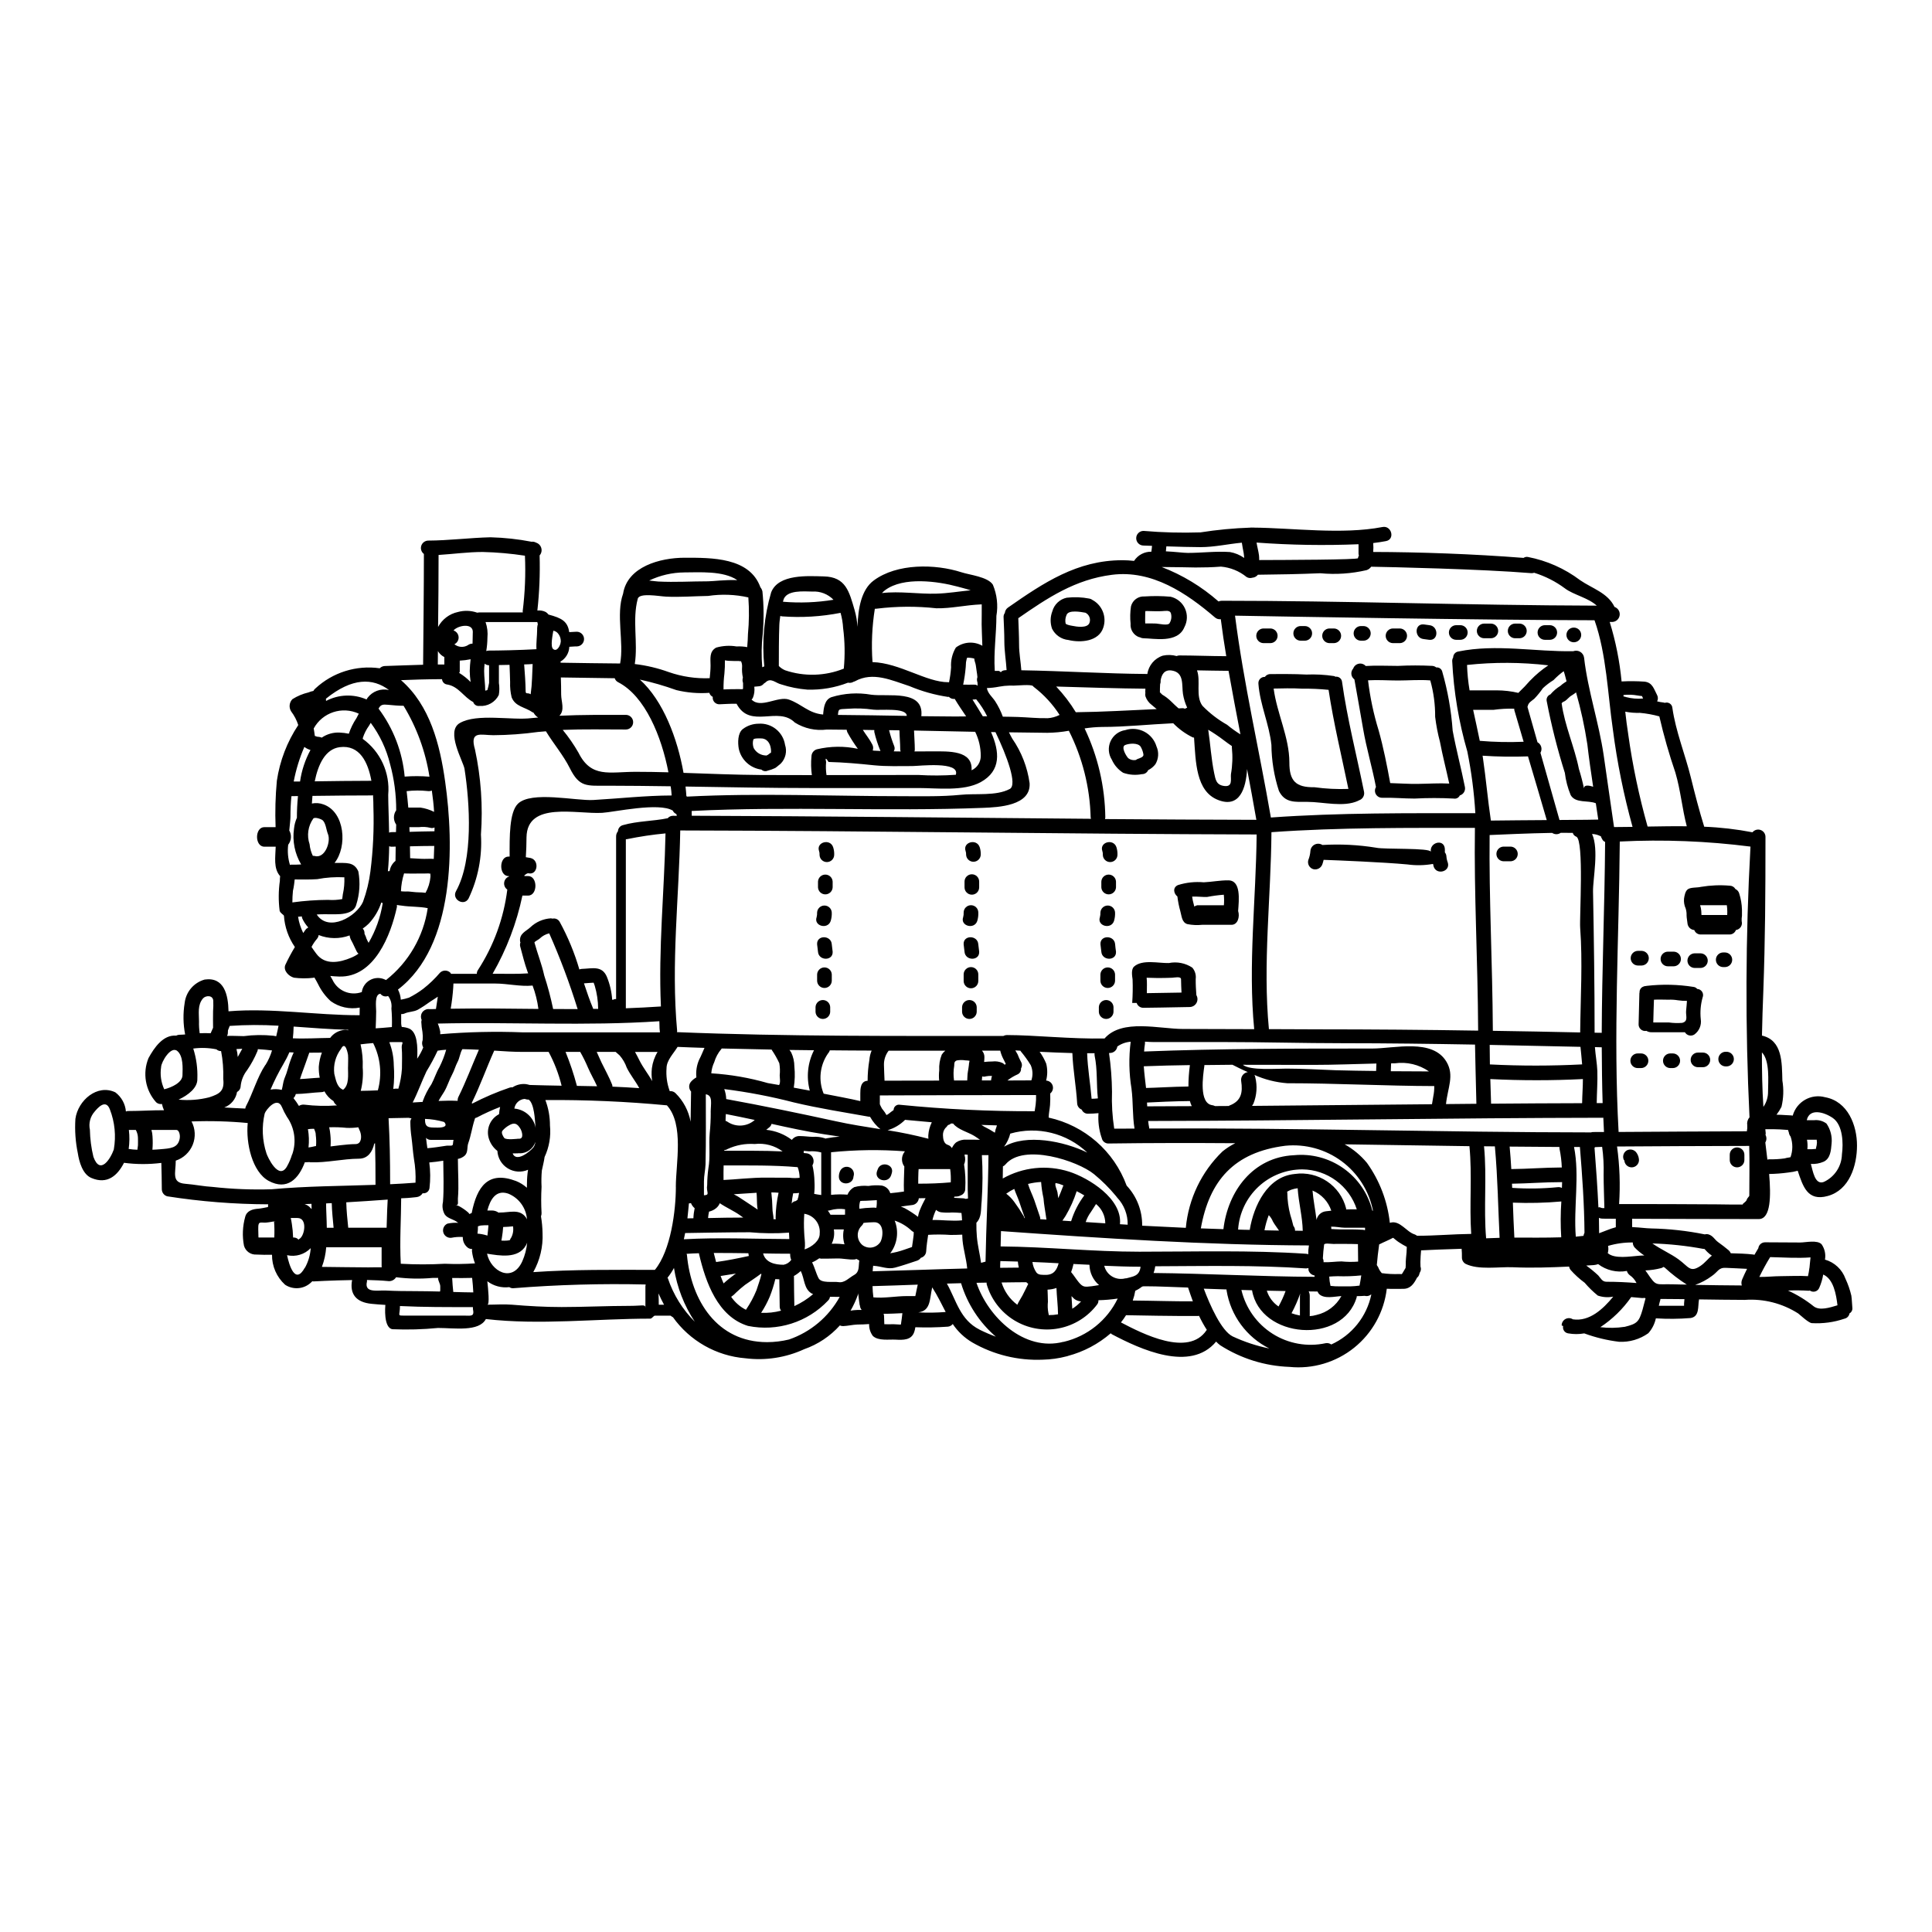 <?xml version="1.0" encoding="UTF-8"?>
<!-- Uploaded to: ICON Repo, www.iconrepo.com, Generator: ICON Repo Mixer Tools -->
<svg fill="#000000" width="800px" height="800px" version="1.1" viewBox="144 144 512 512" xmlns="http://www.w3.org/2000/svg">
 <g>
  <path d="m563.77 352.94c0-0.984 1.18-0.855 2.434-0.441-0.566-3.754-1.113-7.512-1.551-11.316h-0.004c-0.703-4.625-1.699-9.195-2.977-13.695-0.285 0.238-0.59 0.457-0.906 0.648-0.438 0.238-0.836 0.543-1.18 0.906-0.254 0.27-0.535 0.512-0.832 0.727-0.102 0.051-0.594 0.285-0.621 0.312-0.102 0.125-0.203 0.18-0.285 0.285 0.789 5.875 3.418 11.598 4.582 17.426v-0.004c0.531 1.691 0.98 3.41 1.34 5.152zm-208.21 108.4v-0.004c0.008-0.137 0.027-0.273 0.051-0.41 0.066-0.262 0.117-0.523 0.156-0.789-0.52 0.074-1.047 0.109-1.574 0.102v0.027c-0.152 0.723-0.312 1.707-0.395 2.691 0.246-0.383 0.66-0.633 1.113-0.672 0.141-0.133 0.297-0.246 0.465-0.336 0.027-0.242 0.086-0.477 0.184-0.699zm257.28-6.234c0.488 5.746 0.488 11.961-2.754 11.961-11.316 0-23.199-0.051-33.555-0.078v2.199c2.59 0.129 3.312 0.312 5.074 0.363h-0.004c4.769 0.098 9.516 0.621 14.191 1.574 0.32-0.09 0.66-0.09 0.984 0 1.242 0.395 1.574 1.348 2.535 2.047 0.961 0.699 1.969 1.449 2.879 2.227l-0.004 0.004c0.211 0.203 0.379 0.449 0.488 0.723 2.023 0.051 4.016 0.102 6.012 0.336 0.086 0.016 0.172 0.043 0.254 0.078 0.34-0.594 0.699-1.18 1.035-1.758v-0.004c0.117-0.906 0.902-1.574 1.816-1.555 3.106 0 6.188 0.051 9.293 0.051 1.398 0 4.559-0.75 5.672 0.492 0.812 1.18 1.133 2.629 0.879 4.039 2.523 0.719 4.547 2.609 5.438 5.078 0.668 1.434 1.191 2.934 1.551 4.477 0.156 1.035 0.156 2.07 0.262 3.148h-0.004c0.105 0.625-0.195 1.246-0.75 1.555-0.105 0.695-0.633 1.25-1.32 1.398-2.793 0.957-5.75 1.355-8.699 1.18-0.934-0.129-3.234-2.332-3.574-2.562h0.004c-4.203-2.688-9.16-3.949-14.137-3.598-4.039 0-8.105-0.078-12.145-0.129-0.363 1.84 0.203 4.582-2.277 4.945v-0.004c-3.051 0.246-6.113 0.273-9.164 0.078-0.316 1.465-1 2.82-1.992 3.938-2.258 1.613-4.996 2.418-7.766 2.273-3.148-0.379-6.242-1.129-9.219-2.223-1.398 0.246-2.824 0.246-4.219 0-0.453-0.055-0.859-0.297-1.121-0.664-0.262-0.371-0.352-0.832-0.254-1.277-0.23-0.105-0.395-0.156-0.395-0.156-0.004-0.711 0.379-1.363 1-1.707 0.621-0.34 1.383-0.309 1.977 0.078 4.375 0.645 7.973-2.691 10.695-6.012-1.367 0.266-2.777 0.168-4.09-0.281-1.262-1.023-2.422-2.156-3.473-3.391-1.379-1.012-2.644-2.164-3.777-3.445-0.188-0.25-0.312-0.543-0.363-0.852-4.949 0.23-9.891 0.395-14.914 0.18-3.754-0.156-9.117 0.789-12.527-0.906-0.602-0.348-0.969-0.988-0.961-1.684 0.016-0.77-0.012-1.535-0.078-2.301-3.988 0.102-8.699 0.312-10.742 0.414-0.078 1.035-0.18 2.07-0.18 3.082 0 0.395 0.023 0.828 0.023 1.215 0.207 0.531 0.141 1.129-0.184 1.602 0 0.02-0.008 0.039-0.023 0.055-0.051 0.18-0.105 0.395-0.184 0.594-0.105 0.27-0.285 0.504-0.516 0.672-0.789 1.527-1.684 2.977-3.648 2.977-1.324 0-2.902 0.055-4.375-0.023h-0.004c-0.723 6.144-3.828 11.758-8.652 15.633s-10.977 5.699-17.129 5.078c-6.531-0.234-12.879-2.219-18.383-5.746-0.379-0.289-0.734-0.609-1.062-0.961-6.809 8.207-20.113 2.019-27.621-1.941l-0.004 0.004c-0.109-0.082-0.211-0.168-0.309-0.262-3.281 2.84-7.172 4.894-11.367 6.008-0.051 0.027-0.074 0.051-0.102 0.051s-0.156 0.027-0.23 0.051h-0.004c-2.062 0.543-4.184 0.836-6.316 0.883-6.539 0.277-13.023-1.309-18.691-4.582-2.059-1.219-3.82-2.883-5.152-4.871-0.316 0.406-0.785 0.66-1.297 0.703-2.867 0.207-5.746 0.258-8.617 0.152-0.055 0.422-0.148 0.84-0.289 1.242-0.746 2.227-2.977 2.148-4.918 2.047-1.84-0.105-4.586 0.395-6.059-0.984h0.004c-0.672-0.906-1.02-2.016-0.984-3.148-1.039 0.102-2.098 0.102-3.148 0.129-1.266 0.051-2.484 0.363-3.727 0.414-0.305 0.012-0.605-0.051-0.879-0.18-2.57 2.859-5.82 5.027-9.445 6.297-4.867 2.242-10.266 3.078-15.586 2.41-7.711-0.621-14.75-4.621-19.234-10.926-0.207 0.051-0.414-0.363-0.676-0.363h-4.09c-0.34 0-0.75 0.789-1.215 0.789-14.371 0-29.23 1.758-43.57 0.105-1.816 3.441-8.336 2.363-12.664 2.363v-0.004c-4.016 0.395-8.055 0.508-12.09 0.336-2.438-0.363-1.895-6.215-1.895-6.215 0-0.074 0.027-0.152 0.027-0.23-1.215-0.078-2.434-0.152-3.676-0.285-3.988-0.395-5.852-2.488-5.152-6.297-5.309 0.078-10.305 0.363-10.305 0.363l0.004-0.004c-0.082 0-0.16-0.02-0.234-0.051-0.156 0.152-0.312 0.312-0.465 0.441-1.879 1.68-4.652 1.883-6.758 0.492-2.238-2.031-3.5-4.926-3.465-7.949-1.375 0.027-2.754 0.027-4.121-0.051-1.527 0.098-2.91-0.891-3.312-2.363-0.484-2.547-0.367-5.168 0.336-7.664 0.441-1.633 2.019-2.019 3.469-2.125 0.672-0.051 1.605-0.254 2.566-0.441-0.008-0.172 0-0.344 0.023-0.516 0-0.078 0.027-0.129 0.027-0.207-8.965-0.027-17.91-0.734-26.766-2.121-0.844-0.242-1.426-1.012-1.426-1.891 0-2.332-0.078-4.637-0.129-6.961-3.285 0.414-6.609 0.406-9.891-0.027-1.73 3.394-4.453 5.824-8.66 4.012-2.332-0.984-3.234-4.328-3.574-6.523-0.625-3.004-0.844-6.078-0.645-9.141 0.672-4.891 5.797-9.32 10.586-7.019 1.617 1.219 2.633 3.066 2.801 5.078 0.145-0.07 0.301-0.113 0.465-0.129 3.543 0 6.625-0.234 9.629-0.207h-0.004c-0.242-0.531-0.422-1.09-0.543-1.66-0.559 0.098-1.133-0.074-1.551-0.465-2.856-3.188-3.637-7.731-2.012-11.691 1.504-2.754 3.887-6.238 7.328-5.957 0.273-0.145 0.574-0.227 0.879-0.23 0.469 0 0.984-0.051 1.504-0.078-0.535-2.75-0.578-5.574-0.129-8.336 0.34-2.961 2.438-5.418 5.305-6.215 5.207-0.746 6.242 4.117 6.316 8.414 11.57-0.957 23.199 1.062 34.742 1.035 0-0.672 0-1.348 0.027-2.019h0.004c-2.691 0.512-5.469-0.109-7.688-1.707-1.379-1.262-2.504-2.773-3.32-4.453-0.281-0.543-0.621-1.18-1.008-1.816v0.004c-0.09 0.035-0.184 0.062-0.281 0.078-1.703 0.195-3.418 0.184-5.117-0.027-1.375-0.363-2.852-1.84-2.336-3.312v-0.004c0.766-1.652 1.621-3.258 2.566-4.812-1.691-2.445-2.695-5.301-2.898-8.266 0-0.262-0.961-0.672-1.141-1.348-0.336-2.629-0.316-5.297 0.055-7.922-0.004-0.418 0.023-0.832 0.078-1.242-1.84-2.07-1.242-5.152-1.18-7.816h-3.004c-2.586 0-2.586-5.18 0-5.18h2.981l-0.004-0.004c-0.16-4.102-0.047-8.207 0.336-12.293 0.781-5.277 2.715-10.316 5.672-14.758-0.422-1.305-1.062-2.531-1.891-3.625-0.641-1.027-0.504-2.359 0.336-3.234 1.312-0.832 2.758-1.434 4.269-1.789 0.414-0.18 0.852-0.312 1.297-0.395 0.125-0.25 0.301-0.469 0.52-0.648 4.586-4.269 10.855-6.238 17.059-5.356 0.355-0.367 0.84-0.582 1.348-0.598 3.648-0.102 6.523-0.254 10.148-0.336 0.078-9.84 0.207-19.52 0.207-29.359h0.004c-0.668-0.496-0.949-1.359-0.707-2.152 0.246-0.793 0.961-1.352 1.793-1.391 5.566-0.023 11.02-0.746 16.621-0.879v0.004c3.633 0.094 7.25 0.488 10.82 1.18 0.406-0.055 0.824 0.027 1.18 0.23 0.68 0.211 1.211 0.75 1.402 1.438 0.195 0.688 0.027 1.422-0.445 1.957 0.141 4.875-0.059 9.754-0.594 14.602 0.766-0.086 1.539 0.051 2.227 0.395 0.277 0.18 0.523 0.41 0.723 0.672 3.496 0.93 5.074 1.781 5.492 4.66 1.137-0.078 2.07-0.105 2.07-0.105 1.039 0.047 1.855 0.902 1.855 1.941 0 1.043-0.816 1.898-1.855 1.945 0 0-0.984 0-2.047 0.102-0.059 1.629-0.949 3.117-2.359 3.934 0.023 0.078 0.051 0.18 0.078 0.285 5.305 0.078 11.133 0.18 15.742 0.207 1.086-5.543-1.18-13.023 0.789-18.5 1.137-7.172 9.812-9.527 16.312-9.527 7.121 0 17.215-0.125 20.074 7.82h-0.004c0.27 0.324 0.453 0.707 0.543 1.113 0.379 3.754 0.402 7.531 0.078 11.289-0.332 2.922-0.375 5.871-0.129 8.801l0.543-0.23c-0.66-6.59-0.047-13.246 1.816-19.602 1.914-4.969 9.941-4.328 13.953-4.242 5.848 0.129 6.731 4.012 8.184 8.98h-0.004c0.41 1.426 0.66 2.894 0.75 4.379 0.156-4.945 1.035-9.863 4.297-12.273 6.164-4.582 16.289-4.43 23.273-2.176 2.098 0.699 6.965 1.18 8.309 3.289 1.094 2.609 1.418 5.477 0.934 8.266 0 4.762-0.746 9.633-0.438 14.371v0.203h1.043c0.23 0 0.414 0.289 0.594 0.34 0.312-0.441 0.789-0.52 1.504-0.543-0.156-2.566-0.598-5.078-0.598-7.664 0-2.125-0.125-4.246-0.203-6.367-0.023-0.398 0.098-0.793 0.336-1.117 0.055-0.57 0.355-1.094 0.828-1.422 9.445-6.578 18.328-12.555 30.309-12.555v-0.004c1.039 0.008 2.074 0.066 3.109 0.184 1-1.551 2.734-2.473 4.582-2.434 0.074-0.52 0.152-1.113 0.18-1.555-1.352-0.051-2.254-0.078-2.254-0.078-1.074 0-1.941-0.867-1.941-1.941 0-1.07 0.867-1.941 1.941-1.941 5.012 0.426 10.043 0.559 15.07 0.395 4.414-0.695 8.863-1.117 13.332-1.266 0.027 0 0.051-0.027 0.078-0.027 0.102 0 0.203 0.027 0.312 0.027 0.105 0 0.176-0.027 0.285-0.027 0.027 0 0.027 0.027 0.051 0.027 10.277 0.074 23.48 1.914 34.176-0.156 2.434-0.492 3.418 3.262 0.957 3.727-1.012 0.207-2.172 0.363-3.394 0.52 0.066 0.785 0.066 1.574 0 2.359 12.062 0.027 26.434 0.52 39.844 1.574 0.324-0.227 0.723-0.316 1.113-0.254 5.035 0.965 9.781 3.07 13.875 6.16 3.188 2.199 7.356 3.367 9.117 7.086l-0.004-0.004c0.93 0.32 1.5 1.246 1.367 2.219-0.129 0.969-0.93 1.711-1.91 1.77h-0.727c1.586 5.133 2.641 10.414 3.148 15.766 2.027-0.113 4.059-0.094 6.086 0.051 2.094 0.23 2.461 1.918 3.285 3.473v-0.004c0.312 0.543 0.332 1.203 0.051 1.762 0.574 0.137 1.152 0.242 1.738 0.309 0.098 0.016 0.195 0.043 0.285 0.082 0.449-0.152 0.945-0.086 1.34 0.176 0.395 0.266 0.645 0.695 0.676 1.168 0.883 6.211 3.394 12.348 4.894 18.434 1.086 4.402 2.199 8.727 3.543 13.047 4.297 0.168 8.57 0.664 12.789 1.477 0.516-0.641 1.379-0.883 2.152-0.609 0.773 0.273 1.293 1.004 1.293 1.824 0 15.535-0.078 27.312-0.57 40.879-0.156 3.887-0.285 7.82-0.363 11.781 5.465 1.242 5.281 7.199 5.41 11.91 0.391 2.316 0.312 4.684-0.234 6.965-0.375 0.738-0.816 1.441-1.32 2.098 0.789 0.023 1.605 0.023 2.41 0.102 0.492 0.051 1.242 0.027 1.891 0.129 1.039-3.711 4.879-5.887 8.594-4.867 6.035 1.113 8.438 7.457 8.438 12.793 0 5.332-1.996 11.809-7.766 13.383-5.359 1.477-6.555-2.562-7.949-6.691-0.812 0.227-1.641 0.383-2.484 0.465-1.684 0.234-3.383 0.367-5.086 0.391zm-353.8-95.953c-0.105-1.758-0.312-3.648-0.598-5.644-0.348 0.137-0.723 0.184-1.09 0.129-1.859-0.199-3.734-0.188-5.59 0.027 0.18 1.477 0.312 2.926 0.441 4.348h3.211c1.262 0.184 2.484 0.566 3.625 1.141zm373.09 90.77c0.395-2.848 0.285-7.793-2.434-9.656-2.438-1.656-6.188-2.59-6.887 0.594h1.969c1.16-0.125 2.328 0.199 3.262 0.902 1.07 1.555 1.547 3.438 1.348 5.312-0.156 1.758-0.289 3.938-2.098 4.789-1.07 0.461-2.234 0.664-3.394 0.594 0.52 1.758 1.035 5.695 3.445 4.762 2.856-1.32 4.715-4.152 4.789-7.301zm-1.18 39.996c-0.336-2.793-1.008-6.961-3.777-8.152h-0.004c-0.199 1.223-0.555 2.41-1.059 3.543-0.195 0.461-0.594 0.809-1.074 0.945-0.484 0.133-1.004 0.043-1.414-0.25-0.09 0.031-0.184 0.051-0.281 0.055-1.836-0.109-3.676-0.129-5.512-0.055 2.445 1.109 4.738 2.519 6.832 4.195 1.566 1.199 4.234 0.332 6.277-0.281zm-5.668-41.758c0.141-0.465 0.219-0.941 0.23-1.426-0.012-0.242-0.035-0.484-0.078-0.723-0.051 0-0.074 0.027-0.102 0.027h-2.461c0.156 0.816 0.188 1.652 0.102 2.484v0.023c0.746 0.039 1.488 0.012 2.231-0.078h0.051c-0.012-0.102-0.004-0.207 0.016-0.309zm-1.758 31.883c0.051-0.23 0.152-1.867 0.285-2.82-3.519 0.262-7.172 0-10.695-0.078-1.008 1.629-1.992 3.445-2.875 5.258 1.918 0.023 3.965-0.207 5.672-0.207 2.383 0 4.84-0.156 7.223 0v-0.004c0.164-0.715 0.289-1.434 0.375-2.16zm-5.023-29.359c0.637-1.773 0.645-3.711 0.023-5.488-0.254-0.312-0.414-0.691-0.465-1.09-0.086-0.207-0.148-0.426-0.188-0.645-0.207-0.008-0.41-0.023-0.617-0.051-1.062-0.078-2.098-0.156-3.148-0.156h-2.277c0.027 0.363 0.055 0.723 0.105 1.062v-0.004c-0.004 0.156-0.023 0.312-0.051 0.465 0.332 0.629 0.309 1.387-0.055 1.996 0.105 1.035 0.312 2.664 0.547 4.531 0.133-0.043 0.273-0.07 0.414-0.078 1.383 0.031 2.766-0.047 4.141-0.234 0.406-0.121 0.82-0.207 1.242-0.258 0.078-0.039 0.207-0.039 0.316-0.062zm-5.949-17.41c0-2.562 0.543-8.184-1.629-10.383 0 4.84 0.078 9.66 0.395 14.445 0.824-1.191 1.254-2.613 1.234-4.062zm-4.941 6.875c0.016 0 0.027-0.012 0.027-0.027-1.152-23.91-1.062-47.863 0.258-71.766-11.484-1.469-23.074-1.922-34.637-1.344-0.207 25.605-1.734 51.418-0.312 76.969 10.48-0.051 22.184-0.152 33.992-0.18v-0.004c0.109-0.535 0.145-1.082 0.102-1.629-0.121-0.723 0.086-1.465 0.57-2.019zm-0.027 20.711c0-4.402 0.105-8.777-0.023-13.18-10.977 0-26.371 0.102-35.031 0.152l0.004 0.004c0.703 5.055 0.883 10.164 0.543 15.254 8.727 0 17.039 0 25.812 0.074 2.484 0.051 4.586 0.051 6.938 0.051 0.051-0.074 0.027-0.125 0.078-0.203 0.34-0.34 0.879-0.621 1.008-1.086s0.672-0.848 0.672-1.082zm-1.891 22.188c0.395-0.906 0.832-1.867 1.297-2.793-1.867-0.129-3.703-0.156-5.543-0.262-2.07-0.129-2.121 1.035-3.777 2.148v0.004c-1.348 1.008-2.84 1.805-4.426 2.359 4.117 0.078 8.234 0.133 12.352 0.156-0.164-0.531-0.129-1.102 0.102-1.609zm-8.023-6.293c-0.207-0.152-0.441-0.312-0.645-0.465-0.41-0.336-0.793-0.711-1.137-1.113-0.066-0.074-0.137-0.145-0.211-0.207-0.086 0.012-0.172 0.012-0.258 0-4.461-0.828-8.98-1.312-13.516-1.449 2.176 1.551 4.867 2.719 6.887 4.191 2.754 1.996 3.055 3.625 5.824 1.785 1.32-0.891 2.07-2.004 3.055-2.742zm-17.035-113.71c3.469-0.051 6.938-0.125 10.379-0.074-1.238-4.723-1.629-9.5-3.004-14.168h0.004c-1.684-4.91-3.109-9.902-4.273-14.957-1.684-0.465-3.41-0.777-5.152-0.934-1.301 0.043-2.602-0.062-3.879-0.312 0.23 2.019 0.469 4.016 0.789 5.984h-0.004c1.156 8.266 2.875 16.441 5.141 24.473zm9.66 126.42c0.023-0.395 0.051-0.789 0.102-1.18-2.121-0.023-4.246-0.051-6.367-0.051v-0.004c0.004 0.09-0.008 0.176-0.027 0.262-0.152 0.492-0.285 1.008-0.395 1.551h6.691zm-3.004-5.117c1.238 0.051 2.484 0.051 3.723 0.078-2.07-1.316-4.019-2.816-5.82-4.481-0.117-0.059-0.23-0.125-0.34-0.203-0.18 0.133-0.379 0.234-0.594 0.309-1.379 0.359-2.793 0.57-4.219 0.621 0.184 0.23 0.355 0.473 0.516 0.723 2.477 3.652 2.082 2.836 6.734 2.953zm-7.199 3.703c-0.129-0.027-0.23-0.078-0.34-0.102h0.004c-0.18 0.043-0.363 0.059-0.543 0.051-0.98-0.105-1.941-0.18-2.926-0.262-2.199 3.152-4.973 5.859-8.18 7.977 2.16 0.262 4.344 0.23 6.496-0.102 3.211-0.789 3.754-1.297 4.688-4.531 0.281-1.012 0.516-2.019 0.801-3.031zm-1.84-11.262h0.004c0.496-0.051 0.996-0.078 1.5-0.078-0.934-0.605-1.793-1.316-2.562-2.121-0.32-0.367-0.496-0.836-0.488-1.324-2.219-0.023-4.43 0.281-6.555 0.91 0.133 0.637 0.105 1.293-0.078 1.914 1.785 1.605 5.981 0.855 8.184 0.699zm1.18-147.68h0.004c-0.078-0.219-0.176-0.438-0.289-0.645-0.078 0.004-0.156-0.008-0.23-0.027-0.336-0.023-0.645-0.078-0.957-0.129-1.23-0.223-2.484-0.266-3.727-0.125 0 0.125 0.027 0.254 0.027 0.395v-0.004c0.23 0.016 0.457 0.07 0.668 0.16 1.465 0.387 2.984 0.516 4.492 0.375zm-7.688 34.07c1.629 0 3.258-0.023 4.891-0.051h0.008c-2.344-8.453-4.086-17.059-5.207-25.762-1.375-9.422-1.684-19.984-4.867-28.992-31.82-0.078-81.785-0.984-95.273-1.219 2.281 17.945 6.445 35.703 9.5 53.492 18.074-1.297 36.867-1.141 54.188-1.141v-0.004c-0.328-5.488-1.035-10.945-2.121-16.332-2.269-7.82-3.617-15.879-4.016-24.012 0-0.328 0.09-0.652 0.262-0.934 0.004-0.801 0.602-1.473 1.395-1.574 10.02-2.043 20.348 0.105 30.422-0.074 0.613-0.234 1.297-0.172 1.859 0.168 0.562 0.336 0.934 0.914 1.016 1.566 0.984 8.66 3.938 17.215 5.203 25.914 0.887 6.324 1.828 12.641 2.731 18.953zm5.953 120.84h0.004c-0.414-0.844-1.039-1.566-1.812-2.098-0.367-0.277-0.629-0.668-0.75-1.113-2.68 0.496-5.445-0.16-7.613-1.809-0.367 0.137-0.75 0.227-1.137 0.258-0.672 0.051-1.348 0.074-2.019 0.125 1.117 0.805 2.18 1.676 3.184 2.617 0.723 0.828 1.059 1.68 2.199 1.68 2.652-0.004 5.289 0.125 7.934 0.332zm-5.488-14.785v-2.25c-1.141 0-2.332-0.027-3.445-0.027h0.004c-0.355 0.008-0.707-0.062-1.035-0.203 0.027 1.348 0.027 2.715 0.051 4.062 1.281-0.449 2.91-1.199 4.414-1.586zm-3.445-5.074h0.414c-0.051-2.59-0.203-6.238-0.203-8.906l0.004 0.004c0.07-2.449-0.059-4.898-0.395-7.328-0.828 0-1.449 0.074-1.867 0.074-0.051 0-0.102 0.156-0.152 0.156 0.414 5.203 0.789 10.629 1.035 15.844 0.301-0.242 0.66 0.152 1.152 0.152zm0.312-20.168c-0.051-1.266-0.102-2.539-0.18-3.805-0.051 0-0.078 0.027-0.129 0.027-40.148 0.051-80.293 0.789-120.49 0.855 0.078 0.594 0.129 1.18 0.262 1.758v0.004c-0.016 0.074-0.016 0.152 0 0.23 38.988-0.203 78.109 1.012 117.1 1.035h-0.004c0.176-0.062 0.359-0.094 0.543-0.102zm0.312-76.867v0.004c-0.379-0.148-0.68-0.449-0.828-0.828-0.141-0.191-0.238-0.414-0.285-0.648-0.723-0.395-1.535-0.617-2.359-0.645 1.863 4.141 0.203 11.832 0.254 15.277 0.23 12.297 0.418 25.164 0.418 37.391 0.645 0 1.266 0.027 1.887 0.027 0.07-16.848 0.781-33.75 0.898-50.582zm-2.227 69.203h1.555c-0.156-4.922-0.203-9.84-0.234-14.785-0.59 0-1.18-0.023-1.812-0.051 0.156 2.176 0.57 4.348 0.645 6.34 0.094 2.695-0.141 5.824-0.168 8.492zm0.395-75.129c-0.207-1.426-0.414-2.875-0.645-4.328-2.07-0.859-5.359 0.074-6.656-2.148-0.785-1.887-1.305-3.875-1.551-5.902-1.977-6.262-3.586-12.637-4.82-19.082-0.129-0.734 0.289-1.453 0.984-1.711 0.766-0.895 1.664-1.66 2.668-2.277 0.324-0.309 0.68-0.586 1.062-0.828 0.176-0.102 0.348-0.215 0.516-0.336 0-0.023 0.027-0.051 0.027-0.074-0.23-0.789-0.438-1.84-0.746-2.641l-0.004-0.004c-0.961 0.711-1.863 1.5-2.695 2.363-1.008 0.617-1.953 1.34-2.816 2.148-0.684 0.992-1.445 1.93-2.281 2.797-0.676 0.57-1.574 1.012-1.734 1.969l-0.078 0.156c0.906 3.148 1.785 6.266 2.664 9.398 0.48 0.258 0.84 0.703 0.988 1.23 0.148 0.527 0.074 1.09-0.203 1.562 1.68 5.926 3.367 11.883 5.047 17.809 2.383 0 4.766-0.051 7.172-0.051 1.113-0.004 2.148-0.055 3.082-0.055zm-3.914 110.32c0.043-0.289 0.133-0.57 0.266-0.832-0.055-7.586-0.598-15.141-1.215-22.73h-1.555c1.523 7.641-0.156 15.977 0.465 23.77 0.68-0.062 1.355-0.137 2.019-0.215zm-0.359-35.262c0.023-2.019 0.203-4.191 0.203-6.297h0.004c-8.176 0.41-16.367 0.41-24.539 0 0.051 2.172 0.129 4.375 0.203 6.527 8.055-0.078 16.105-0.105 24.133-0.133-0.02-0.027-0.047-0.078-0.02-0.105zm-0.52-18.641c0.102-9.473 0.672-18.742 0-27.727-0.207-2.754 1.062-23.223-1.012-24.156h0.004c-0.465-0.16-0.82-0.539-0.957-1.012-1.008 0-2.07-0.023-3.184-0.023-0.68 0.488-1.59 0.496-2.281 0.023-6.394 0.105-13.41 0.441-16.566 0.57-0.184 17.086 0.746 33.266 0.855 51.883 7.695 0.121 15.41 0.25 23.125 0.434zm0.52 8.465c-0.129-1.605-0.312-3.441-0.441-4.66-8.027-0.18-16.027-0.363-24.055-0.516 0 1.602 0.027 3.367 0.051 5.176h0.004c8.137 0.414 16.289 0.41 24.426-0.008zm3.883-121.57c-2.25-2.098-6.188-2.875-8.438-4.582-2.465-1.832-5.223-3.234-8.156-4.144-0.25 0.09-0.52 0.125-0.785 0.105-13.098-1.086-37.824-1.633-42.406-1.707h-0.004c-0.297 0.426-0.723 0.742-1.215 0.906-4.019 0.938-8.164 1.215-12.273 0.824-5.492 0.234-11.02 0.34-16.531 0.395-0.352 0.453-0.875 0.738-1.445 0.785-0.523 0.172-1.09 0.105-1.555-0.18-1.934-1.578-4.297-2.539-6.785-2.754-2.277 0.18-4.481 0.23-6.758 0.23-0.789 0-5.492-0.129-8.957-0.129 5.523 2.125 10.625 5.215 15.062 9.129 0.273-0.117 0.562-0.176 0.859-0.184 32.34 0 64.727 1.195 99.367 1.297zm-9.242 154.29c0.027-0.516 0.051-1.035 0.051-1.527-4.863 0-8.93 0.363-13.281 0.418 0.023 0.359 0.051 0.746 0.051 1.109l0.004-0.004c4 0.27 8.02 0.211 12.012-0.18 0.391-0.055 0.789 0.008 1.145 0.18zm-0.18 13.098c-0.199-3.164-0.191-6.336 0.027-9.5-4.269 0.383-8.559 0.484-12.844 0.312 0.102 3.078 0.23 6.188 0.395 9.266 4.117 0 8.285 0.055 12.402-0.078zm0.152-18.5c-0.062-1.645-0.262-3.281-0.594-4.894-0.031-0.18-0.043-0.363-0.027-0.547-4.394-0.023-8.797-0.059-13.203-0.102 0.18 1.992 0.336 3.988 0.441 5.981 0.023-0.02 0.051-0.027 0.078-0.023 4.383-0.035 8.371-0.398 13.285-0.422zm-3.988-92.07c-1.629-5.621-3.309-11.266-4.973-16.883-4.012 0.148-8.031 0.086-12.035-0.18 0.027 0.18 0.051 0.34 0.078 0.492 0.828 5.594 1.289 11.16 2.121 16.699 4.93-0.078 9.848-0.078 14.809-0.129zm-4.371-37h-0.004c1.445-1.508 3.051-2.852 4.789-4.012-7.152-0.836-14.379-0.871-21.539-0.102 0.07 2.258 0.297 4.504 0.672 6.731h7.199c1.934 0.004 3.863 0.23 5.746 0.676 0.027-0.027 0.027-0.078 0.074-0.105v-0.004c1.066-1.008 2.082-2.07 3.043-3.184zm-1.762 16.23c-0.789-2.754-1.652-5.566-2.461-8.359h-0.004c-0.02-0.129-0.027-0.262-0.023-0.391-1.852-0.055-3.703 0.051-5.539 0.309h-5.348c0.594 2.754 1.215 5.512 1.758 8.207 3.856 0.328 7.731 0.41 11.598 0.246zm-9.938 131.6c1.18-0.051 2.387-0.102 3.574-0.125-0.18-3.731-0.312-7.457-0.465-11.188-0.012-0.074-0.012-0.152 0-0.23-0.184-4.269-0.395-8.516-0.789-12.816-0.957 0-1.918 0-2.875-0.027 0.793 8.125-0.141 16.312 0.555 24.387zm-10.629-35.57 8.051-0.078c-0.152-5.383-0.312-13.383-0.363-15.688-11.648-0.207-23.297-0.363-34.949-0.363-10.629 0-21.281-0.312-31.883-0.312l-18.297 0.004c-0.699 0-1.504-0.051-2.336-0.102v-0.004c0.016 0.172 0.016 0.344 0 0.516-0.113 0.695-0.191 1.398-0.23 2.098 20.074-0.789 40.312-0.789 60.402-0.789 5.981 0 16.051-2.754 19.75 3.543 2.125 3.617 0.289 6.867-0.152 11.195zm8.516-19.469c-0.102-19.188-1.113-36.066-0.855-53.723-17.32 0-35.883-0.152-53.922 1.137-0.129 17.375-2.332 34.926-0.672 52.195 4.328 0.023 8.66 0.051 12.988 0.051 14.172 0.004 28.32 0.117 42.453 0.344zm-1.84 53.871c-0.516-7.715 0.285-15.531-0.469-23.246-11.02-0.156-22.043-0.32-33.062-0.492l0.008 0.004c2.25 1.266 4.254 2.934 5.902 4.922 3.352 4.688 5.438 10.16 6.059 15.891 0.047-0.027 0.098-0.043 0.152-0.051 2.539-0.699 4.246 2.461 6.422 3.106h0.004c0.215 0.082 0.414 0.195 0.594 0.34 0.051 0 0.078 0.023 0.125 0.023 4.766 0 9.492-0.441 14.262-0.492zm-10.051-36.418c0.191-0.906 0.277-1.832 0.262-2.758-12.738-0.027-26.125-0.75-38.965-0.75h-0.004c-3.004-0.23-5.949-0.973-8.699-2.203 0.121 0.18 0.199 0.383 0.23 0.598 0.582 2.332 0.41 4.789-0.488 7.016-0.105 0.203-0.262 0.395-0.367 0.594 15.895-0.133 31.793-0.277 47.688-0.441 0.109-0.711 0.242-1.484 0.344-2.055zm-11.262-6.691c3.148 0.027 6.496 0.051 10.125 0.051-2.641-1.828-5.871-2.598-9.051-2.148h-0.984c-0.035 0.684-0.062 1.379-0.082 2.082zm4.039 49.504v-0.004c0.121-0.977 0.191-1.965 0.207-2.949-0.73-0.379-1.438-0.793-2.121-1.246-0.492-0.312-0.934-0.723-1.398-1.086-0.055-0.027-0.078-0.051-0.129-0.078-1.18 0.645-2.461 1.137-3.676 1.758 0 0.078-0.027 0.18-0.027 0.23-0.254 1.711-0.441 3.473-0.594 5.231l-0.004 0.004c0.137 0.18 0.258 0.371 0.363 0.57 0.219 0.582 0.543 1.113 0.957 1.574 1.535 0.219 3.086 0.297 4.637 0.234 0.207 0.027 0.441 0 0.672 0.027 0.055-0.113 0.125-0.219 0.207-0.312 0.266-0.441 0.52-0.883 0.789-1.324 0-0.23 0.051-0.621 0.051-0.789l-0.004 0.004c-0.016-0.621 0.008-1.242 0.07-1.863zm-7.922-49.555c0.023-0.645 0.051-1.324 0.078-1.992-5.57 0.125-11.133 0.363-16.699 0.363-6.238 0-12.449-0.027-18.691-0.027 1.816 1.574 8.984 1.012 11.523 1.012 4.328 0 8.875 0.285 13.203 0.438 3.625 0.086 7.062 0.16 10.586 0.188zm-1.008 37 0.172-0.004c-1.043-5.238-3.996-9.902-8.289-13.082-4.293-3.18-9.617-4.644-14.934-4.113-13.617 1.707-20.145 9.27-22.395 21.898 1.996 0.078 3.988 0.129 5.984 0.207 1.18-10.043 7.793-19.055 18.664-19.598v0.004c4.648-0.465 9.312 0.762 13.129 3.457 3.82 2.691 6.543 6.672 7.668 11.207zm-0.262 22.215 0.004-0.004c-0.043 0.023-0.086 0.039-0.133 0.051-0.465 0.355-1.07 0.473-1.633 0.312-0.668 0.051-1.371 0.078-1.992 0.078h-0.102c-0.027 0.102 0 0.18-0.027 0.312-3.75 12.688-25.586 10.973-27.73-1.867l-2.82-0.078c1.133 4.805 4.106 8.973 8.277 11.613 4.172 2.637 9.211 3.535 14.039 2.496 0.527-0.098 1.07 0.023 1.504 0.336 5.465-2.465 9.41-7.402 10.617-13.273zm-1.656-17.555v-0.004c-0.02-0.039-0.031-0.086-0.027-0.129h-5.332c-1.113 0-2.512-0.363-3.727-0.254 0.152 0.051 0.152 0.254 0.129 0.594 0.789 0.023 1.551 0.102 2.25 0.102 2.07 0 4.117-0.027 6.164 0.105 0.18 0.012 0.352 0.055 0.516 0.125 0-0.199 0.027-0.383 0.027-0.562zm-1.477 15.223c0.18-0.906 0.34-1.812 0.465-2.719v-0.004c-2.078 0.215-4.172 0.285-6.262 0.211-0.676 0-1.453 0.051-2.227 0.102 0.035 0.828 0.148 1.652 0.336 2.461 0.781 0.098 1.57 0.141 2.359 0.129h2.926c0.805-0.023 1.605-0.09 2.402-0.199zm-0.156-193.47c-0.059-0.168-0.094-0.34-0.102-0.52v-2.5c-9.012 0.371-18.035 0.223-27.027-0.441 0.18 1.137 0.492 2.227 0.645 3.367 0.047 0.422 0.062 0.844 0.055 1.266 6.883-0.023 26.121-0.074 26.172-0.492 0.035-0.246 0.125-0.484 0.258-0.699zm-0.211 187.09c-0.027-1.527-0.027-3.078-0.051-4.633-2.199-0.078-4.371-0.051-6.578-0.051-0.594 0-2.301-0.285-2.383 0.18-0.152 1.215-0.285 2.434-0.336 3.676l0.004 0.004c0.152 0.305 0.215 0.645 0.18 0.984 1.551 0.074 3.418-0.207 4.723-0.207v-0.004c1.477 0.148 2.961 0.168 4.441 0.051zm-3.148-13.824c0.93-0.027 1.863-0.051 2.793-0.027-0.988-3.047-2.91-5.711-5.492-7.609-2.582-1.902-5.695-2.941-8.902-2.977-4.336-0.004-8.512 1.641-11.68 4.602-3.168 2.965-5.09 7.019-5.379 11.348 1.031 0.051 2.07 0.051 3.106 0.078v-0.129c1.059-6.297 4.684-14.008 11.883-14.68v-0.004c6.227-0.898 12.125 3.062 13.645 9.168 0 0.094-0.027 0.168 0 0.25zm-1.266 22.961c-1.895 0.102-4.531 0.832-5.961-0.566v0.004c-0.152-0.203-0.281-0.422-0.395-0.648-0.789 0-1.574-0.027-2.332-0.027 0.191 0.375 0.289 0.793 0.285 1.219v5.176c0 0.051-0.023 0.105-0.023 0.156 0.605-0.035 1.203-0.141 1.781-0.309 2.816-0.641 5.223-2.453 6.613-4.984zm-4.074-22.48 1.375-0.152c-0.801-2.418-2.617-4.367-4.973-5.332 0.207 2.59 0.75 5.152 1.062 7.766 0.246-1.238 1.281-2.168 2.535-2.281zm-3.055 17.191c0-0.051 0.027-0.102 0.027-0.156-0.094-0.012-0.191-0.039-0.281-0.074-0.656-0.176-1.168-0.691-1.352-1.344-0.02-0.191-0.027-0.383-0.023-0.57-0.211 0.062-0.43 0.094-0.648 0.102-13.254-0.906-26.613-0.621-39.945-0.57-0.078 0.609-0.227 1.211-0.441 1.785 14.031 0.129 28.453 0.961 42.668 1.012zm-1.684-5.773v0.004c0-0.793 0.059-1.582 0.188-2.363-27.367-0.102-54.711-1.891-81.605-3.801-0.027 1.348-0.074 2.715-0.102 4.062 12.27 0.105 24.488 1.402 36.762 1.402 14.703 0 29.52-0.441 44.164 0.543v-0.004c0.207 0.008 0.41 0.062 0.594 0.16zm-3.492-6.266c0.672 0.027 1.371 0.027 2.043 0.027-0.078-3.777-1.109-7.512-1.348-11.289l0.004 0.004c-0.594 0.074-1.176 0.211-1.738 0.41-0.367 0.145-0.719 0.316-1.059 0.52 0 0.102 0.051 0.152 0.051 0.262 0.02 1.973 0.281 3.941 0.789 5.848 0.289 0.957 0.57 1.891 0.789 2.852v0.023c0.027 0.027 0.027 0.078 0.055 0.105 0.285 0.348 0.434 0.789 0.414 1.238zm1.297 17.32c0.008-0.227 0.031-0.453 0.074-0.672-0.629 1.797-1.398 3.547-2.301 5.227 0.723 0.262 1.469 0.461 2.227 0.598zm-3.805-1.324c-1.66-0.023-3.312-0.051-4.973-0.102 0.531 1.707 1.625 3.188 3.106 4.191 0.73-1.309 1.355-2.676 1.867-4.086zm-5.594-16.102 3.856 0.078c-0.516-0.789-1.141-1.555-1.605-2.383v0.004c-0.254-0.641-0.633-1.223-1.113-1.715-0.5 1.305-0.879 2.648-1.137 4.019zm-21.566-53.355c6.297 0 12.594 0.027 18.844 0.055-1.656-17.113 0.492-34.434 0.648-51.598-50.926-0.129-101.82-0.961-152.75-1.062-0.312 17.758-2.461 35.211-0.828 53.051h0.004c0.008 0.133-0.012 0.266-0.051 0.395 28.863 1.18 58.898 1.008 86.52 1.008l0.004-0.004c0.277-0.148 0.59-0.227 0.906-0.23 7.324 0 17.012 1.086 25.914 0.906v-0.023c4.633-5.262 14.434-2.496 20.789-2.496zm19.418-55.426c-0.789-4.508-1.605-8.98-2.461-13.461-0.285 5.152-1.969 10.434-7.664 8.207-5.957-2.301-5.926-10.203-6.391-16.531v-0.004c-0.117 0-0.23-0.016-0.34-0.051-1.926-0.945-3.676-2.215-5.176-3.75-6.32 0.285-12.594 0.98-18.875 0.98-1.543 0.023-3.082 0.152-4.609 0.387 3.516 7.371 5.387 15.422 5.488 23.586-0.012 0.148-0.039 0.297-0.078 0.438 13.359 0.102 26.727 0.168 40.105 0.199zm3.469 140.12h-0.004c-6.055-3.008-10.289-8.758-11.363-15.434-0.012-0.078-0.012-0.156 0-0.23-2.019-0.074-4.016-0.125-6.035-0.203 1.656 4.402 4.66 11.184 7.664 12.66v-0.004c3.106 1.449 6.375 2.527 9.734 3.203zm-6.691-209.5h-0.004c-0.027-0.477-0.078-0.953-0.152-1.422-0.18-0.879-0.336-1.758-0.469-2.641-3.648 0.34-7.297 1.18-10.949 1.18-2.383 0-5.953-0.105-9.055-0.207-0.023 0.441-0.074 0.906-0.125 1.32 2.383 0.105 4.633 0.418 5.824 0.418 3.676 0 7.477-0.492 11.109-0.234v-0.008c1.379 0.234 2.688 0.777 3.828 1.586zm-3.883 145.09c3.106-1.18 3.543-3.445 3.082-6.477v0.004c-0.086-0.551 0.055-1.109 0.383-1.559 0.332-0.445 0.824-0.742 1.375-0.824-1.633-0.695-3.055-1.422-4.066-1.941l-7.453 0.078c0.012 0.086 0.012 0.172 0 0.258-0.34 2.488-1.504 9.918 2.121 10.383 0.246 0.035 0.48 0.113 0.695 0.23 1.219-0.023 2.414-0.023 3.629-0.023 0.074-0.055 0.156-0.102 0.246-0.137zm1.527 9.992c-11.215-0.078-22.395-0.078-33.578 0.078v0.004c-0.93 0.031-1.727-0.652-1.84-1.574 0-0.023-0.027-0.051-0.055-0.078v-0.004c-0.676-2.059-0.941-4.231-0.785-6.391-0.906 0.078-1.816 0.152-2.754 0.152h-0.004c-0.734 0.027-1.406-0.406-1.684-1.086-0.711-0.27-1.191-0.945-1.215-1.707-0.254-4.43-1.109-8.852-1.266-13.281-2.977-0.078-5.981-0.207-8.66-0.34l-0.004 0.004c0.699 0.98 1.281 2.035 1.738 3.148 0.363 1.473 0.355 3.012-0.027 4.477 0.797 0.039 1.488 0.57 1.727 1.332 0.242 0.762-0.012 1.594-0.641 2.086 0.035 1.027 0.016 2.055-0.051 3.082-0.102 1.215-0.336 2.121-0.363 3.312 9.512 2.086 17.305 8.879 20.66 18.02 2.699 2.875 4.176 6.688 4.117 10.629 3.856 0.203 7.715 0.395 11.57 0.566 0.719-7.691 4.16-14.871 9.711-20.242 1.055-0.855 2.199-1.594 3.414-2.195zm1.355-108.35c-1.086-5.621-2.148-11.211-3.148-16.832-3.004-0.023-5.723-0.078-8.363-0.129 1.062 2.82-0.465 6.836 1.453 9.398 1.922 1.977 4.117 3.668 6.523 5.023 1.117 0.926 2.301 1.773 3.535 2.539zm-2.516 10.559h0.004c0.406-2.316 0.488-4.676 0.246-7.016-0.016-0.148-0.016-0.297 0-0.441-1.453-0.957-2.754-2.07-4.297-3.082-0.645-0.441-1.32-0.855-1.969-1.242 0.57 3.805 0.789 7.691 1.574 11.496 0.367 1.684 0.52 3.184 2.754 3.418 2.238 0.23 1.562-1.863 1.691-3.137zm-1.238-31.273c-0.543-3.262-1.035-6.527-1.449-9.812v0.004c-0.562 0.082-1.129-0.09-1.555-0.469-7.453-6.391-16.672-12.66-27.312-11.289-9.762 1.242-17.035 6.113-24.797 11.496 0.078 2.363 0.207 4.66 0.207 7.016 0 2.277 0.441 4.508 0.598 6.785 11.133 0.18 22.262 0.906 33.395 0.984h0.004c0.324-2.273 1.922-4.16 4.109-4.863 1.207-0.258 2.461-0.223 3.652 0.109 0.246-0.109 0.516-0.164 0.785-0.16 4.106 0.012 7.856 0.172 12.363 0.199zm-5.231 178.63c0.027-0.051 0.055-0.051 0.078-0.102-0.77-1.195-1.461-2.441-2.07-3.731-0.074 0.035-0.152 0.055-0.23 0.055-5.746 0.051-16.672-0.156-19.105-0.207-0.41 0.664-0.863 1.301-1.352 1.91 5.695 2.981 17.867 9.246 22.68 2.074zm-19.547-7.871c6.035 0.051 10.668 0.23 15.926 0.207-0.469-1.215-0.883-2.562-1.27-3.652-3.777-0.102-7.559-0.336-11.34-0.336h-0.441c-0.152 0-0.285 0.102-0.395 0.078v0.004c-0.559 0.441-1.164 0.816-1.812 1.113-0.148 0.879-0.375 1.746-0.668 2.586zm3.832-51.465c3.938 0 7.871-0.027 11.809-0.051l-0.004-0.004c-0.211-0.43-0.375-0.879-0.492-1.344-4.039 0.023-9.266 0.285-11.367 0.395 0.035 0.328 0.035 0.664 0.055 1.004zm10.922-5.254v-0.004c0-1.895 0.133-3.789 0.391-5.672-4.066 0.051-8.156 0.156-12.223 0.312 0.133 1.969 0.395 3.938 0.598 5.746 2.543-0.035 6.812-0.332 11.238-0.387zm-0.926-100.12c0.191-0.105 0.391-0.199 0.594-0.285-0.535-1.152-0.91-2.371-1.113-3.625-0.363-2.332 0.395-5.695-2.977-6.215-1.992-0.285-2.691 1.09-2.953 2.668 0.039 0.336-0.008 0.672-0.129 0.984-0.051 0.789-0.051 1.504-0.051 2.047 0 0.023-0.027 0.051-0.027 0.074 0.156 0.078 0.547 0.57 0.648 0.621 0.41 0.242 0.805 0.504 1.184 0.789 0.984 0.723 1.816 1.707 2.754 2.512 0.133 0.129 0.266 0.207 0.395 0.34 0.363-0.027 0.727-0.027 1.086-0.051v-0.004c0.203 0.008 0.406 0.055 0.59 0.145zm-7.477 0.105c-0.418-0.363-0.855-0.727-1.297-1.09-0.781-0.57-1.367-1.363-1.684-2.277-0.086-0.312-0.094-0.641-0.023-0.961 0-0.078-0.027-0.129-0.027-0.203 0-0.289 0.027-0.598 0.027-0.883-6.785-0.051-16.102-0.34-23.641-0.57 1.973 2.078 3.719 4.359 5.203 6.809 7.172-0.078 14.293-0.516 21.434-0.832zm-4.281 147.77h-0.336c-3.106 0-6.211-0.129-9.293-0.254l0.004-0.004c0.281 1.195 1.035 2.223 2.09 2.852 1.051 0.629 2.312 0.805 3.496 0.488h0.105c0.102-0.027 0.23 0 0.336-0.051 1.504-0.457 3.316-0.457 3.598-3.031zm-6.988-36.582c1.781-0.023 3.57-0.023 5.383-0.023-0.57-3.473-0.34-7.019-0.789-10.484h0.008c-0.688-4.144-0.766-8.367-0.234-12.535-1.273 0.094-2.5 0.535-3.543 1.273-0.129 0.965-0.941 1.688-1.91 1.707-0.094 0.02-0.191 0.031-0.285 0.023 0.492 3.391 0.754 6.809 0.789 10.234-0.117 3.281 0.082 6.562 0.586 9.805zm3.57 25.449h0.004c0.047-2.672-0.957-5.258-2.797-7.199-0.125-0.133-0.238-0.277-0.336-0.434-1.738-2.098-3.672-4.023-5.777-5.754-4.371-3.57-18.715-8.266-23.477-2.586-0.18 0.227-0.414 0.402-0.676 0.516-0.023 1.062-0.023 2.125-0.047 3.211l-0.004 0.004c5.359-3.031 11.738-3.691 17.605-1.816 5.231 1.684 14.086 7.176 13.465 13.855v0.074c0.672 0.059 1.371 0.078 2.043 0.129zm-5.926-0.363v0.004c-0.016-1.988-0.918-3.867-2.461-5.117-0.414 0.699-0.879 1.348-1.297 2.019h0.004c-0.625 0.836-1.117 1.766-1.449 2.754zm3.285 19.938c-1.691 0.254-3.402 0.398-5.113 0.438 0.035 0.379-0.07 0.754-0.289 1.062-2.481 3.328-6.117 5.609-10.195 6.394-4.078 0.785-8.305 0.02-11.844-2.152-3.539-2.172-6.141-5.586-7.293-9.574-0.012-0.133-0.012-0.262 0-0.395-0.906 0-1.812 0.023-2.691 0.051 3.055 9.055 12.633 18.355 23.043 15.637h0.102c6.242-1.473 11.492-5.684 14.281-11.461zm-5.254-53.047c-0.414-3.699-0.078-7.664-0.855-11.289h0.004c-0.047-0.223-0.055-0.449-0.023-0.676h-1.969c0.129 4.043 0.859 8.055 1.18 12.066 0.566 0.004 1.094-0.047 1.664-0.102zm-1.68 49.785c0.645-0.078 1.32-0.207 1.992-0.312-1.566-1.324-2.488-3.254-2.539-5.305v-0.078c-1.422-0.078-2.848-0.129-4.269-0.207-0.027 0.051 0 0.102 0 0.156-0.148 0.676-0.348 1.344-0.594 1.992 0.723 0.855 1.297 1.816 2.019 2.691 1.113 1.344 1.613 1.27 3.391 1.062zm-0.156-123.88c-0.043-0.125-0.07-0.258-0.078-0.395-0.207-7.977-2.18-15.812-5.777-22.938-1.879 0.34-3.781 0.52-5.691 0.543-3.394-0.027-6.785-0.078-10.18-0.129 0.289 0.57 0.57 1.18 0.883 1.684 2.43 3.516 4 7.551 4.586 11.781 0.395 6.004-8.266 6.391-12.301 6.551-25.656 1.008-51.598-0.469-77.254 0.828 0.023 0.52 0.023 0.984 0.023 1.266 35.285 0.113 70.527 0.527 105.79 0.809zm-1.758 99.805c-0.672-0.395-1.348-0.789-2.019-1.113h-0.004c-0.73 2.277-1.715 4.465-2.926 6.527-0.285 0.414-0.543 0.855-0.855 1.266l2.305 0.152 0.004 0.004c0.762-2.465 1.945-4.773 3.492-6.836zm-0.855 28.086v0.004c-0.672-0.031-1.316-0.277-1.84-0.699-0.246-0.219-0.48-0.453-0.699-0.699 0.078 1.141 0.152 2.363 0.207 3.34 0.863-0.535 1.648-1.191 2.332-1.941zm-4.812-30.418-0.004 0.004c0.035-0.113 0.086-0.219 0.156-0.312-0.418-0.152-0.828-0.312-1.18-0.441h-0.004c-0.305-0.082-0.613-0.152-0.926-0.207-0.027 0.051 0 0.105-0.027 0.156-0.152 0.645 0.438 1.68 0.543 2.332 0.078 0.516 0.129 1.008 0.207 1.527 0.426-1.012 0.867-2.019 1.23-3.055zm-1.297 33.852c-0.027-2.438-0.34-4.688-0.418-6.992v0.004c-0.762 0.262-1.559 0.41-2.363 0.441 0.023 1.059 0.102 2.094 0.102 3.148h0.004c-0.113 1.035-0.07 2.082 0.129 3.106 0.062 0.156 0.09 0.324 0.078 0.492 0.832 0.008 1.664-0.062 2.484-0.211zm-2.82-157.98-0.004 0.004c1.129-0.066 2.231-0.367 3.238-0.879-1.816-2.82-4.102-5.309-6.758-7.352-0.117-0.078-0.215-0.176-0.289-0.289-0.465-0.516-4.191-0.129-4.996-0.129-0.863-0.027-1.727 0-2.59 0.078-0.465 0.051-0.934 0.129-1.422 0.207h0.004c-1.059 0.211-2.133 0.332-3.215 0.363 0.207 1.398 1.449 2.363 2.172 3.469h0.004c0.832 1.289 1.52 2.672 2.047 4.117 1.348 0.027 2.691 0.027 4.012 0.078 2.613 0.09 5.176 0.379 7.793 0.32zm-0.441 147.52c2.098 0 2.953-1.289 3.418-3.082-2.301-0.125-4.637-0.254-6.938-0.336h-0.004c0.117 0.988 0.473 1.934 1.035 2.758 0.547 0.754 1.684 0.648 2.488 0.648zm0.203-14.652c-0.004-0.082-0.023-0.16-0.051-0.234-0.23-1.812-0.621-3.648-0.75-5.488l-0.004 0.004c-0.312-1.398-0.523-2.82-0.621-4.25-1.168 0.059-2.332 0.234-3.469 0.52 0.418 1.449 1.18 2.926 1.684 4.348 0.504 1.426 0.957 2.898 1.473 4.348l0.004 0.004c0.062 0.211 0.09 0.43 0.078 0.645 0.57 0.02 1.113 0.043 1.656 0.094zm-11.207-19.336c5.848-3.445 15.793-1.449 22.008 1.574v-0.004c-5.434-5.168-13.195-7.082-20.406-5.019-0.305 1.23-0.852 2.391-1.602 3.414zm8.332-11.078v-0.004c0.102-0.859 0.137-1.727 0.109-2.59-13.234 0-33.633 0.078-41.398 0.102l-0.004 2.312c0.102 0.273 0.223 0.535 0.363 0.789 0.113 0.266 0.273 0.512 0.469 0.723 0.355 0.426 0.668 0.887 0.93 1.375 0.09-0.035 0.176-0.078 0.258-0.129 0.105-0.078 0.23-0.156 0.363-0.234 0.207-0.152 0.414-0.336 0.621-0.492 0.207-0.156 0.441-0.309 0.648-0.465 0-0.43 0.191-0.836 0.523-1.109 0.332-0.27 0.766-0.379 1.188-0.289 11.852 1.184 23.758 1.754 35.672 1.707 0.078-0.547 0.18-1.117 0.258-1.711zm-1.137-6.477c0.445-1.309 0.391-2.738-0.152-4.008-0.785-1.293-1.672-2.523-2.644-3.68-0.043-0.055-0.078-0.113-0.102-0.18l-1.348-0.078c0.18 0.34 0.418 0.699 0.594 1.035 0.258 0.664 0.551 1.312 0.883 1.945 0.344 0.539 0.355 1.23 0.027 1.781 0.07 0.684-0.305 1.332-0.934 1.605-0.953 0.422-1.848 0.961-2.668 1.605 2.125-0.027 4.219-0.027 6.344-0.027zm-0.832 53.922 0.004 0.004c-0.184-0.137-0.355-0.281-0.516-0.441-2.172 0-4.348 0.051-6.551 0.074 0.727 2.363 2.184 4.43 4.168 5.902 0.395-0.883 0.957-1.684 1.371-2.461 0.543-1.012 1.012-2.047 1.527-3.074zm-1.035-17.453 0.004 0.004c0.051-0.004 0.105 0.004 0.152 0.027-0.488-1.426-1.031-2.852-1.473-4.269-0.395-1.18-0.957-2.305-1.348-3.473-0.746 0.355-1.457 0.781-2.125 1.266 0.82 0.629 1.543 1.371 2.148 2.207 0.895 1.215 1.723 2.477 2.488 3.777 0.074 0.145 0.125 0.297 0.156 0.457zm-6.398 13.199c1.656-0.027 3.285-0.051 4.945-0.051-0.129-0.527-0.215-1.062-0.258-1.605-1.574-0.051-3.109-0.105-4.637-0.129-0.051 0.594-0.051 1.188-0.051 1.785zm2.539-126.89c2.094-1.113-0.75-8.75-3.781-15.066-0.414 0-0.789 0-1.18-0.027 2.25 5.117 2.793 10.234-2.754 13.285-4.582 2.484-11.547 1.551-16.414 1.551h-28.863c-10.977 0-21.953-0.23-32.93-0.395 0.102 0.883 0.176 1.734 0.23 2.562 0.078 0.055 0.152 0.055 0.23 0.105 19.055-0.984 38.391-0.105 57.465-0.105 4.973 0 9.941 0.129 14.914-0.363 3.922-0.43 9.488 0.375 13.062-1.543zm-1.359 73.062c0.098-0.07 0.203-0.129 0.312-0.18-0.203-0.441-0.414-0.906-0.645-1.324-0.367-0.703-0.648-1.449-0.832-2.223h-4.84c0.438 0.477 0.672 1.109 0.648 1.758-0.004 0.418-0.027 0.832-0.078 1.246 0.723-0.082 1.445-0.125 2.172-0.129 0.918-0.121 1.848 0.016 2.691 0.391 0.219 0.121 0.41 0.277 0.57 0.461zm-2.434 17.266 0.004 0.004c0.148-0.387 0.281-0.781 0.391-1.184-1.348-0.027-2.754-0.078-4.141-0.129 0.254 0.152 0.516 0.285 0.723 0.441h0.004c0.988 0.488 1.945 1.031 2.871 1.629 0.043-0.254 0.098-0.508 0.168-0.758zm-1.039-13.875c0.055-0.129 0.078-0.262 0.133-0.418l0.004 0.004c-0.539-0.031-1.078 0.004-1.605 0.105-0.324 0.113-0.68 0.121-1.008 0.023 0 0.363-0.078 0.723-0.078 1.062h2.434-0.004c0.027-0.262 0.074-0.52 0.145-0.773zm-0.828 20.582h-1.73l0.004 0.004c0.242 4.051 0.223 8.113-0.055 12.164-0.254 2.227 0.078 4.219-1.398 5.75-0.023 1.246 0.023 2.488 0.129 3.731 0.203 2.301 0.789 4.582 1.113 6.883l1.18-0.312c0.156-9.461 0.699-18.906 0.777-28.215zm-2.363 46.238h0.008c1.406 0.699 2.852 1.32 4.328 1.867-4.352-3.754-7.551-8.668-9.215-14.172-1.242 0.051-2.512 0.078-3.754 0.102 2.5 4.465 3.492 9.617 8.664 12.203zm0.855-162.54h1.18l0.004 0.004c-0.777-1.582-1.734-3.066-2.848-4.43-0.023-0.023-0.023-0.051-0.051-0.074-0.336 0.023-0.645 0.074-0.984 0.074 0.863 1.375 1.816 2.879 2.727 4.43zm-0.281-24.355c0-1.758 0.051-3.543 0.023-5.309-4.453 0.184-8.051 1.113-12.012 1.039h-0.004c-5.242-0.574-10.531-0.543-15.766 0.098-0.18 0.035-0.363 0.043-0.543 0.023-0.746 4.676-0.957 9.418-0.621 14.141 7.223 0.23 14.215 5.332 20.074 5.332 0.078 0 0.129 0.023 0.207 0.023 0.273-1.305 0.453-2.629 0.543-3.961-0.125-1.84 0.32-3.672 1.27-5.254 2.035-1.543 4.793-1.727 7.016-0.469-0.086-2.516-0.188-4.875-0.188-5.664zm-1.918 15.973c1.035-0.051 0.832 0.832 0.832-0.262v-0.254c-0.027-0.055-0.027-0.105-0.051-0.129v-0.078h-0.004c-0.137-0.414-0.129-0.859 0.023-1.27-0.078-1.035-0.312-2.047-0.414-3.055-0.055-0.621-0.418-1.242-0.418-1.867l0.004 0.004c-0.617-0.168-1.254-0.246-1.891-0.234-0.051 0.102-0.074 0.203-0.129 0.336-0.074 0.289-0.129 0.57-0.176 0.859-0.027 0.438-0.055 0.906-0.078 1.371l-0.004-0.004c-0.133 1.539-0.355 3.07-0.672 4.582 0.957-0.004 2.199 0.023 2.977-0.004zm1.477 120.61c-0.52-0.363-1.008-0.723-1.527-1.035-1.707-1.035-4.269-1.629-5.566-3.234l-0.027-0.027c-0.18 0-0.336-0.023-0.516-0.023v-0.004c-0.246 0.215-0.543 0.363-0.859 0.438-0.027 0.035-0.051 0.07-0.074 0.105-0.18 0.258-0.387 0.492-0.621 0.699-0.422 0.527-0.641 1.188-0.621 1.863 0.027 0.984 0.207 2.227 1.27 2.562 0.457 0.137 0.848 0.441 1.086 0.855 0.094-0.121 0.168-0.254 0.234-0.395 0.227-0.426 0.535-0.805 0.906-1.113 0.812-0.535 1.781-0.789 2.754-0.723 1.102-0.039 2.316 0.031 3.562 0.031zm0.207-101.77c-0.004-2.199-0.508-4.371-1.477-6.348-5.41-0.102-10.797-0.23-16.207-0.336 0.051 1.68 0.207 3.391 0.207 5.074v0.004c-0.012 0.156-0.039 0.312-0.078 0.465 1.527-0.023 3.082-0.023 4.609-0.023 4.453 0 10.875-0.34 10.508 5.023v-0.004c1.512-0.68 2.469-2.195 2.438-3.848zm-3.148 81.781c0.051-0.336 0.102-0.645 0.176-0.957-0.367-0.059-0.734-0.094-1.109-0.102-0.754-0.121-1.523-0.113-2.277 0.023-0.695 0.289-0.645 0.699-0.672 1.375-0.227 1.289-0.242 2.609-0.055 3.906v0.027h3.496c0.078-0.789 0.027-1.574 0.18-2.332 0.121-0.637 0.199-1.285 0.289-1.934zm-0.832 35.652c0.199-0.047 0.398-0.082 0.602-0.105-0.027-1.113-0.078-2.121-0.078-2.406l-0.004-9.184c-0.289-0.027-0.57-0.055-0.75-0.078-0.023 0.051-0.051 0.129-0.078 0.18v0.004c0.258 0.816 0.211 1.699-0.129 2.481 0.328 2.109 0.43 4.242 0.309 6.371 0.043 0.828-0.477 1.582-1.266 1.836-0.258 0.145-0.539 0.234-0.832 0.262-0.254 0.027-0.516 0.027-0.789 0.051l-0.074 0.312c0.828 0.027 1.629 0.078 2.457 0.129 0.223 0.016 0.445 0.07 0.652 0.156zm0.395 18.434c0-0.051-0.027-0.078-0.027-0.156-0.23-2.434-0.984-4.84-1.215-7.273-0.051-0.492-0.051-1.008-0.078-1.527-1.008 0.051-2.043 0.078-3.078 0.078-1.984-0.141-3.973-0.148-5.957-0.027-0.207 1.449-0.441 2.902-0.52 4.328-0.031 0.836-0.609 1.555-1.422 1.762-0.238 0.352-0.582 0.613-0.98 0.75-1.941 0.645-3.832 1.297-5.824 1.84s-3.652-0.363-5.672-0.465c-0.078 0-0.102-0.051-0.152-0.051-0.078 0.516-0.102 1.008-0.129 1.5 8.367-0.219 16.73-0.547 25.066-0.75zm-3.078-146.27c0.934 0 1.863 0 2.793-0.027-1.012-1.5-2.07-3.027-3.027-4.633h0.004c-0.586 0.082-1.18-0.133-1.574-0.574-0.047 0.031-0.102 0.047-0.16 0.055-3.531-0.527-6.984-1.492-10.273-2.875-4.723-1.527-9.66-3.91-14.422-1.289-0.098 0.055-0.203 0.09-0.312 0.102-0.457 0.297-1.016 0.398-1.551 0.281-3.43 1.328-7.094 1.953-10.77 1.84-2.34-0.188-4.652-0.648-6.887-1.375-1.574-0.359-2.797-1.969-4.246-0.492-0.109 0.094-0.234 0.176-0.363 0.238-0.34 0.461-0.875 0.742-1.449 0.75-0.367 0.023-0.75 0.074-1.113 0.102 0.137 1.039-0.008 2.094-0.414 3.055-0.105 0.129-0.207 0.207-0.312 0.336 2.383 2.539 7.016-1.008 9.914 0.027 3.469 1.242 5.148 3.598 9.055 3.961 0.152-1.812 0.395-3.938 2.199-4.606h0.004c3.41-1.047 7.019-1.266 10.535-0.652 4.328 0.594 14.082-1.477 13.281 5.695 3.043 0.008 6.043 0.082 9.09 0.082zm1.707 133.54c-0.027-0.672-0.078-1.32-0.156-1.969-0.828-0.078-1.68-0.129-2.512-0.129-0.957 0.074-1.918 0.059-2.871-0.051-0.504-0.07-0.977-0.297-1.348-0.645-0.422 0.855-0.742 1.758-0.957 2.691 2.57-0.07 5.242 0.367 7.832 0.082zm2.363-166.96c-1.504-0.492-3.148-0.879-3.574-1.008-5.176-1.398-14.293-2.691-19.156 0.934-0.312 0.227-0.602 0.492-0.852 0.785 4.656-0.57 9.863 0.309 14.418 0.152 3.125-0.082 5.957-0.598 9.168-0.895zm-4.008 48.832c1.109-3.625-9.789-2.277-11.523-2.277-3.367 0-6.758 0.129-10.125-0.203-3.961-0.418-8.102-0.789-12.086-0.883-0.695-1.137-0.934-1.137-0.648 0-0.105 1.156-0.07 2.324 0.105 3.473 8.129 0 16.258-0.027 24.402-0.027 3.297 0.199 6.602 0.184 9.891-0.051zm-1.352 108.04 0.004 0.004c0.055-1.176 0.004-2.356-0.156-3.519h-8.363c-0.023 0.262-0.023 0.543-0.051 0.789-0.051 1.008-0.051 2.043-0.051 3.082 2.902 0.012 5.746-0.094 8.621-0.352zm-1.445-34.883h-15.016c-0.828 1.074-1.266 2.398-1.242 3.754 0.027 1.398 0.105 2.793 0.156 4.191 4.836 0 9.66-0.008 14.473-0.023-0.086-0.914-0.078-1.84 0.023-2.754-0.082-1.414 0.148-2.828 0.672-4.141 0.258-0.387 0.57-0.734 0.934-1.027zm-7.172 69.344c2.426 0.129 4.856 0.094 7.273-0.102-1.086-2.07-2.121-4.269-3.57-6.527-0.727 3.164-0.336 6.215-3.703 6.629zm2.668-46.938c0.082-1.195 0.398-2.367 0.93-3.441-2.41-0.203-4.762-0.414-7.086-0.645-1.285 1.293-2.879 2.238-4.633 2.754 3.644 0.57 7.254 1.324 10.82 2.254-0.035-0.305-0.043-0.613-0.031-0.922zm-0.727 16.672c-0.594 0.023-1.18 0.023-1.781 0.023l-0.004 0.004c-0.094 0.996-0.914 1.773-1.914 1.812-0.961 0.102-1.918 0.262-2.852 0.395 0.344 0.121 0.684 0.258 1.012 0.414 1.238 0.676 2.422 1.445 3.543 2.301 0.09-0.641 0.262-1.266 0.516-1.859 0.418-1.039 0.938-2.074 1.48-3.086zm-2.07 22.914c-3.988 0.152-7.973 0.289-11.984 0.395 0.023 0.996 0.102 1.988 0.23 2.977 2.793 0.285 6.059-0.336 8.75-0.336h2.363c0.227-1.066 0.406-2.027 0.641-3.035zm-1.086-13.148c0.051-0.492 0-0.699 0.023-0.75v-0.004c-0.172-0.086-0.336-0.191-0.488-0.309-1.297-1.246-2.856-2.188-4.562-2.758 1.16 2.894 0.711 6.184-1.18 8.66 0.57-0.074 1.137-0.23 1.785-0.363 1.371-0.336 2.664-0.855 3.984-1.297 0.145-1.031 0.332-2.121 0.438-3.18zm-2.363-22.086v-0.102c-6.5-0.488-13.035-0.402-19.523 0.254v11.289c1.445-0.148 2.902-0.164 4.352-0.051 0.344-0.852 0.977-1.559 1.785-1.992 1.223-0.34 2.496-0.445 3.758-0.312 1.18-0.203 2.383-0.234 3.57-0.102 1.059 0.211 1.914 0.984 2.227 2.016 1.18-0.102 2.41-0.254 3.625-0.438-0.102-2.203 0.055-4.402 0.102-6.629-0.863-1.176-0.828-2.789 0.086-3.926zm-1.012 45.801c0.18-1.012 0.262-1.996 0.395-3.004-1.633 0.074-3.312 0.18-4.973 0.152 0.051 0.16 0.082 0.324 0.105 0.492 0 0 0.051 1.141 0.078 2.277 0.785 0.039 1.574 0.039 2.359 0 0.621 0.051 1.242 0.078 1.84 0.102v0.004c0.059-0.02 0.117-0.027 0.176-0.027zm-1.891-151.89c0.598 0.027 1.215 0.027 1.816 0.027-0.055-0.145-0.09-0.293-0.105-0.441 0-1.707-0.18-3.445-0.203-5.152-0.129 0-0.289-0.023-0.441-0.023-0.75 0-1.527 0-2.305-0.027h-0.004c0.359 1.453 0.82 2.879 1.375 4.269 0.172 0.445 0.113 0.949-0.148 1.344zm3.445-9.395c-0.027-2.305-7.121-1.402-8.934-1.66v-0.004c-2.215-0.32-4.461-0.398-6.691-0.23-2.406 0.156-2.461-0.102-2.613 1.633 6.051 0.039 12.133 0.152 18.219 0.258zm-6.957 139.36c0.855-1.734 0.855-5.309-1.785-5.18-0.672 0.023-1.73 0.051-2.715 0.18h-0.004c-0.098 0.262-0.25 0.5-0.441 0.703-0.723 0.676-1.117 1.633-1.09 2.621 0.031 0.992 0.484 1.922 1.242 2.555 0.738 0.559 1.68 0.785 2.59 0.617 0.914-0.168 1.711-0.711 2.203-1.496zm0.027-29.828c-0.027-0.027-0.078-0.027-0.105-0.051-1.055-0.867-1.941-1.918-2.613-3.106-0.051-0.047-0.094-0.098-0.133-0.156-0.086 0.012-0.172 0.012-0.258 0-6.574-1.18-13.332-2.223-19.828-3.777h-0.004c-6.082-1.578-12.262-2.762-18.496-3.543 0.316 0.844 0.492 1.738 0.516 2.641 9.656 1.762 19.418 3.781 29.023 5.875 3.945 0.879 7.934 1.473 11.898 2.117zm-0.027-100.24c-0.027-0.078-0.078-0.129-0.102-0.207-0.633-1.547-1.145-3.141-1.531-4.762-0.039-0.191-0.039-0.383 0-0.57-1.031-0.023-2.043-0.023-3.055-0.051 0.809 1.297 1.816 2.488 2.516 3.887v-0.004c0.258 0.484 0.297 1.059 0.102 1.574 0.102 0.023 0.262 0.023 0.395 0.051zm-0.285 93.977c-0.02-0.074-0.027-0.152-0.027-0.23 0 0.027-0.027 0.078-0.027 0.102 0 0.023 0.055 0.078 0.055 0.129zm-0.699 25.914v-0.852h-0.074c-0.141-0.004-0.281 0.004-0.418 0.027-0.789 0.027-1.551 0.102-2.332 0.129-0.363 0.027-0.75 0.027-1.113 0.027-0.23 0.023-0.363 0.051-0.465 0.051-0.211 0.66-0.281 1.355-0.207 2.043 1.043-0.16 2.094-0.254 3.148-0.281 0.449-0.035 0.898-0.027 1.348 0.027 0.039-0.391 0.113-0.781 0.113-1.172zm-1.969-37.98v0.004c0.059-0.863 0.262-1.715 0.598-2.512-3.652-0.023-7.406-0.023-11.082-0.074-0.109 0.344-0.297 0.664-0.543 0.93-2.113 3.113-2.523 7.082-1.086 10.562 3.418 0.672 7.121 1.348 9.711 1.969v-2.07c0-1.062 0.023-3.262 1.941-3.312l-0.004-0.004c0-1.84 0.156-3.676 0.465-5.488zm-3.211 66.227h1.18v0.004c-0.281-0.316-0.445-0.719-0.465-1.141 0-0.051-0.051-0.102-0.078-0.18-0.18-1.059-0.285-2.121-0.395-3.184v-0.004c0.012 0.168-0.016 0.336-0.074 0.492-0.523 1.453-1.172 2.859-1.945 4.195 0.59-0.102 1.18-0.16 1.777-0.18zm0.547-13.102c-0.262-0.125-0.492-0.254-0.75-0.414l-0.004 0.004c-0.141 0.059-0.289 0.102-0.438 0.129-1.602 0.129-3.148-0.312-4.723-0.262-1.348 0.051-4.195 0.051-4.195 0.051l-0.004 0.004c-0.164-0.02-0.332-0.055-0.492-0.102-0.594 0.43-1.234 0.797-1.91 1.086 0.695 1.324 1.008 2.797 1.707 4.168 0.723 1.453 3.91 0.832 5.305 1.062 1.605 0.262 2.754-1.137 4.117-1.891 1.516-0.832 1.125-2.305 1.387-3.832zm-0.312 8v-0.105l-0.027 0.027c0 0.031 0.027 0.055 0.027 0.082zm-0.078-143.61v0.004c-1.008-1.383-1.93-2.828-2.754-4.328-0.105-0.23-0.176-0.477-0.211-0.727-1.758 0-3.496-0.051-5.254-0.051-2.961 0.379-5.961-0.277-8.492-1.863-4.426-4.43-11.809 1.816-15.402-4.922v-0.043c-1.527-0.051-2.977 0.078-4.504 0.129-0.52 0.035-1.027-0.168-1.383-0.547-0.355-0.383-0.523-0.902-0.453-1.418-0.441-0.211-0.773-0.598-0.91-1.066-2.93 0.211-5.871-0.035-8.727-0.723-3.164-1.141-6.398-2.074-9.684-2.793 6.238 5.617 9.992 15.742 11.574 24.723 6.809 0.23 13.641 0.52 20.469 0.57 4.531 0.027 9.055 0.027 13.539 0.027h0.004c-0.23-1.648-0.266-3.316-0.105-4.973 0.02-0.863 0.594-1.617 1.422-1.867 3.57-0.848 7.281-0.895 10.871-0.129zm-3.394 123.47v-1.453l0.004 0.004c-1.344-0.195-2.711-0.102-4.012 0.285-0.184 0.062-0.379 0.09-0.57 0.078 0.281 0.336 0.523 0.703 0.723 1.09zm-0.336-144.72 0.004 0.004c0.344-3.586 0.281-7.199-0.18-10.77-0.078-1.359-0.305-2.703-0.676-4.016-5.094 1.004-10.305 1.316-15.484 0.934-0.164-0.02-0.328-0.055-0.492-0.102-0.102 0.789-0.23 1.629-0.254 2.461-0.129 2.949-0.129 8.332-0.129 10.793 0.477 0.488 1.047 0.879 1.68 1.141 5.066 1.707 10.574 1.551 15.535-0.441zm-1.18 152.44c0.469 0.023 0.91 0.074 1.375 0.125v0.004c-0.406-1.281-0.469-2.644-0.18-3.957h-2.652c0.219 1.277 0.031 2.59-0.543 3.754 0 0.027-0.027 0.027-0.027 0.051 0.672-0.027 1.348-0.02 2.019 0.023zm0.102 14.055c-0.746 0-1.652 0-2.586-0.023l0.004 0.004c-0.051 0.375-0.223 0.719-0.492 0.984-5.438 5.766-13.465 8.312-21.23 6.731-8.023-2.461-11.211-11.57-12.969-19.031-0.023-0.074 0-0.152-0.023-0.23-1.09 0.027-2.176 0.078-3.289 0.156 0.023 0.102 0.102 0.18 0.102 0.312 1.113 12.008 7.949 23.094 21.254 23.094 1.953-0.008 3.898-0.242 5.797-0.703 5.719-1.969 10.504-5.992 13.426-11.289zm-0.023-42.48-4.141-0.621c-4.66-0.727-9.297-1.734-13.902-2.754l0.004 0.004c-0.086 0.34-0.277 0.645-0.543 0.875l-0.859 0.699v0.004c2.465 0.25 4.812 1.172 6.785 2.668 0.5-0.695 1.324-1.078 2.172-1.012 1.113 0 2.223 0.18 3.34 0.207h0.004c1.109-0.09 2.227 0.043 3.285 0.395l0.129 0.078c0.074-0.027 0.129-0.078 0.203-0.078 1.199-0.227 2.352-0.359 3.516-0.461zm-4.867 15.48v-11.285h-0.023c-1.047-0.277-2.133-0.371-3.211-0.281-0.465-0.027-0.934-0.105-1.398-0.129 0 0.18-0.023 0.395-0.023 0.57v-0.004c0.266 0.012 0.527 0.039 0.789 0.078 0.707 0.09 1.32 0.535 1.629 1.176 0.309 0.645 0.27 1.398-0.102 2.008 0.336 1.418 0.52 2.871 0.543 4.328 0.062 1.082 0.039 2.164-0.078 3.238 0.598 0.125 1.242 0.227 1.863 0.305zm-4.402 14.418c1.918-0.645 4.09-2.328 3.988-4.242l0.004 0.004c0.23-2.543-1.566-4.828-4.09-5.203-0.113 1.629-0.121 3.262-0.027 4.891 0.027 1.215 0.262 2.461 0.207 3.676-0.012 0.211-0.062 0.52-0.09 0.879zm7.641-172.16 0.004 0.004c-1.465-1.516-3.519-2.312-5.621-2.18-2.019 0-6.992-0.57-7.688 2.363-0.027 0.102-0.051 0.23-0.078 0.336 4.461 0.379 8.953 0.203 13.375-0.52zm-5.16 119.38-6.5-0.078c0.168 0.215 0.324 0.438 0.465 0.672 0.547 1.168 0.828 2.438 0.832 3.727 0.191 1.863 0.137 3.746-0.16 5.594 1.426 0.262 2.82 0.52 4.246 0.789v-0.004c-0.961-3.582-0.566-7.394 1.117-10.699zm-0.207 64.621h-0.004c-0.082-0.043-0.168-0.066-0.258-0.078-2.273-1.18-1.992-4.016-3.055-6.035-0.547 0.516-1.152 0.961-1.812 1.324 0 0.051 0.023 0.102 0.023 0.152 0 2.613 0.055 5.231 0.105 7.82h0.004c1.805-0.82 3.484-1.895 4.992-3.184zm-6.394-30.836h-0.004c0.93 0.113 1.867 0.121 2.797 0.023-0.008-0.961-0.184-1.918-0.52-2.82-6.445-0.566-13.18-0.441-19.625-0.465-0.051 1.266-0.023 2.539-0.023 3.805v0.055c2.59-0.078 7.535-0.672 11.391-0.621 1.992 0.023 3.961 0.023 5.981 0.023zm0.57 21.773h-0.004c-0.133-0.305-0.223-0.629-0.262-0.961 0-0.23-0.023-0.441-0.023-0.672-2.41 0-4.789-0.027-7.172-0.078 0.645 2.461 3.184 3.004 5.438 3.004 0.816-0.152 1.539-0.613 2.019-1.293zm-0.516-5.512c-0.027-0.566-0.055-1.137-0.078-1.707h-0.004c-3.457 0.254-6.93 0.219-10.383-0.102-5.383 0-15.66 0.18-17.137 0.207-0.102 0.543-0.23 1.109-0.34 1.652 9.219-0.52 18.461-0.078 27.934-0.055zm-2.539-43.414-0.004 0.004c0.109-1.062 0.074-2.133-0.102-3.188-0.566-1.227-1.234-2.402-1.996-3.519-0.02-0.031-0.027-0.066-0.027-0.105-4.426-0.078-8.828-0.18-13.227-0.285-0.055 0.023-0.055 0.074-0.105 0.125v0.004c-0.867 1.02-1.512 2.211-1.891 3.496-0.438 0.93-0.703 1.93-0.785 2.953 5.078 0.312 10.105 1.18 14.992 2.59 1.008 0.18 1.992 0.363 2.977 0.516 0-0.02 0.008-0.035 0.023-0.047 0.402-0.66 0.141-1.824 0.141-2.547zm0.359 62.387c-0.234-0.305-0.363-0.676-0.363-1.062-0.051-2.41-0.078-4.816-0.102-7.25-0.34 0-0.699-0.023-1.062-0.051-0.383 1.586-0.875 3.144-1.477 4.66-0.633 1.488-1.395 2.918-2.277 4.269 1.777 0.086 3.559-0.105 5.281-0.566zm-1.992-24.234c0.203 0 0.395-0.023 0.621-0.023-0.039-0.098-0.066-0.203-0.078-0.309 0.031-2.254 0.293-4.496 0.785-6.691-0.645-0.051-1.266-0.078-1.785-0.078-0.043-0.012-0.086-0.012-0.129 0 0.156 1.348 0.262 2.852 0.289 4.195-0.016 0.941 0.297 1.953 0.297 2.906zm-13.074-18.148c5.074 0.027 10.328-0.074 15.48 0.18v0.004c-2.129-1.574-4.777-2.277-7.406-1.969-2.465-0.172-4.93 0.281-7.172 1.32-0.262 0.176-0.562 0.273-0.875 0.285 0 0.078-0.027 0.129-0.027 0.18zm9.863 32.699v0.004c-0.051-0.031-0.094-0.066-0.133-0.109-1.375 1.062-2.82 1.945-4.219 2.953-0.828 0.641-1.621 1.324-2.379 2.047-0.371 0.41-0.789 0.777-1.246 1.086-0.023 0.027-0.023 0.027-0.051 0.027 1 1.465 2.352 2.648 3.938 3.445 0.016-0.023 0.027-0.051 0.023-0.078 1.094-1.605 2.019-3.32 2.754-5.117 0.422-1.383 1-2.84 1.312-4.254zm-1.008-17.113v0.004c-0.082-0.492-0.133-0.984-0.16-1.477-0.051-0.984-0.027-1.996-0.129-2.977-2.019 0.102-4.012 0.285-6.035 0.395 0.395 0.207 0.809 0.418 1.141 0.621 1.062 0.672 2.07 1.375 3.148 2.07 0.578 0.355 1.281 0.875 2.035 1.367zm-2.336 12.297c-0.047-0.23-0.074-0.492-0.125-0.723-3.082-0.051-6.141-0.074-9.168-0.074 0.18 0.746 0.387 1.551 0.621 2.406 2.902-0.391 5.828-0.984 8.672-1.609zm-0.23-164.81c0.305-3.227 0.34-6.477 0.105-9.711-3.5-0.789-7.117-0.926-10.668-0.391-3.727 0.055-7.457 0.363-11.188 0.18-1.914-0.102-7.019-1.086-7.453 0.57-1.504 5.617 0.102 11.598-0.789 17.293l0.004 0.004c3.09 0.363 6.125 1.086 9.051 2.148 3.469 1.199 7.129 1.746 10.797 1.605 0.102-1.09 0.23-2.125 0.23-3.34 0-1.812-0.395-3.727 1.477-4.762v-0.004c1.762-0.504 3.609-0.613 5.414-0.309 0.945-0.055 1.891 0.008 2.82 0.18 0.098-1.273 0.199-2.484 0.199-3.465zm-1.344 154.63 0.09 0.004c-0.254-0.203-0.566-0.414-0.828-0.594-1.656-1.18-3.676-2.047-5.383-3.211v-0.004c-0.211 0.531-0.559 0.992-1.008 1.348-0.535 0.434-1.168 0.734-1.84 0.883-0.129 0.562-0.215 1.133-0.258 1.707 3.09-0.074 6.144-0.129 9.227-0.129zm0.047-140.35v-1.32 0.004c-0.172-0.453-0.188-0.957-0.047-1.422-0.211-0.969-0.281-1.965-0.207-2.953 0.016-0.48-0.082-0.961-0.289-1.398-0.18 0.031-0.367 0.016-0.543-0.051-0.934 0-1.863 0-2.793-0.051-0.207 0-0.57-0.078-0.934-0.129 0.023 1.172-0.02 2.348-0.129 3.519-0.176 1.391-0.254 2.793-0.234 4.195 1.375-0.051 2.793-0.102 4.141-0.078 0.328 0.027 0.66 0.027 0.988 0 0.031-0.102 0.047-0.207 0.047-0.312zm-3.984 115.06c2.223 1.41 5.113 1.176 7.082-0.57-2.562-0.543-5.117-1.086-7.66-1.574-0.031 0.594-0.078 1.215-0.078 1.816v-0.004c0.238 0.062 0.461 0.176 0.656 0.332zm-5.281-143.32c1.215 0 4.555-0.441 7.738-0.312-3.699-2.539-10.098-2.047-14.004-2.047v0.004c-3.234 0.02-6.426 0.754-9.348 2.148 0.961 0.102 1.84 0.23 2.383 0.262 4.434 0.23 8.805-0.055 13.23-0.055zm7.379 183.45c-1.371 0.23-2.719 0.441-4.062 0.648 0.23 0.672 0.516 1.32 0.789 1.969 0.91-0.852 1.945-1.629 2.82-2.301 0.141-0.117 0.293-0.223 0.453-0.316zm-6.691-42.691c0-2.301 0.645-4.508-1.297-4.816 0 5.152 0.078 12.402-0.074 18.617-0.055 1.551-0.418 2.875-0.418 4.453v3.699c1.758-0.102 0.52-0.789 0.859-2.754 0.012-1.449 0.113-2.894 0.309-4.332 0.566-3.184 0.074-6.215 0.359-9.371 0.184-1.824 0.277-3.66 0.273-5.492zm-1.656-17.113c-2.363-0.078-4.762-0.152-7.121-0.262-1.008 1.684-2.926 3.543-2.926 5.644v0.004c-0.156 2 0.113 4.012 0.789 5.902 0.027 0.078 0.027 0.129 0.051 0.18h0.027v0.004c0.551-0.062 1.102 0.129 1.5 0.516 2.086 2.055 3.488 4.703 4.012 7.586 0.051-4.168 0.102-7.352 0.125-8h0.004c-0.672-0.738-0.68-1.863-0.023-2.613 0.406-0.457 0.887-0.844 1.422-1.141-0.168-1.613 0.09-3.242 0.75-4.723 0.574-1.078 0.938-2.113 1.398-3.094zm-2.926 45.148v0.004c0.031-0.895 0.145-1.789 0.332-2.664-0.434-0.359-0.77-0.824-0.977-1.348l-0.547 0.074c-0.102 1.27-0.254 2.59-0.395 3.965 0.512 0 1.055-0.027 1.598-0.027zm-5.41-106.66c0.34 0 0.672 0 1.012 0.023l-0.004 0.004c-0.023-0.172-0.066-0.336-0.129-0.492-0.418-0.168-0.754-0.492-0.934-0.906-3.699-2.25-15.48 0.395-18.691 0.594-6.859 0.395-19.938-3.148-20.074 6.504 0 1.758-0.074 3.519-0.18 5.254 0.418 0.051 0.789 0.129 1.219 0.203 2.457 0.543 1.941 4.609-0.492 4.066-0.363-0.078-0.727 0.262-1.09 0.52-0.02 0.066-0.027 0.137-0.023 0.203h0.984c2.59 0 2.59 5.18 0 5.18h-1.504c-1.523 7.277-4.191 14.27-7.894 20.715h0.695c2.719 0 5.93 0.102 8.727-0.105-0.051-0.129-0.129-0.312-0.18-0.465-0.789-2.199-1.32-4.375-1.941-6.691v-0.004c-0.078-0.348-0.055-0.715 0.074-1.055-0.062-0.09-0.098-0.199-0.102-0.309-0.207-2.043 1.574-2.613 2.715-3.676 1.48-1.418 3.418-2.262 5.465-2.383 0.141 0.016 0.277 0.043 0.414 0.078 0.766-0.168 1.547 0.191 1.918 0.879 2.184 4 3.93 8.223 5.203 12.594 0.211-0.094 0.438-0.145 0.672-0.152 2.82-0.102 5.332-0.934 6.629 2.121h-0.004c0.793 1.93 1.262 3.977 1.398 6.059 0.184 0.035 0.375-0.012 0.52-0.129 0.168-0.055 0.344-0.074 0.52-0.051v-42.957c-0.035-0.551 0.141-1.098 0.488-1.527 0.035-0.789 0.598-1.461 1.375-1.629 3.832-1.09 7.922-1.012 11.809-1.816v0.004c0.348-0.422 0.871-0.656 1.414-0.648zm0.75 98.328c0-6.113 2.227-16.531-2.363-21.594v0.004c-10.703-1.012-21.453-1.48-32.207-1.402 0.812 2.152 1.223 4.434 1.215 6.734 0.289 2.867-0.203 5.754-1.426 8.363-0.152 1.215-0.492 2.383-0.723 3.574v-0.004c-0.129 1.441-0.156 2.887-0.078 4.332-0.129 2.32-0.129 4.644 0 6.961 0.008 0.293-0.047 0.586-0.152 0.855 0.25 1.473 0.387 2.961 0.414 4.453 0.164 3.606-0.691 7.184-2.457 10.332 10.559-0.727 21.121-0.598 32.23-0.598 4.238-5.156 5.559-15.77 5.559-22.004zm5.074 35.816v0.004c-2.871-4.312-4.769-9.195-5.566-14.316-0.488 0.918-1.059 1.785-1.711 2.59 0.027 0.074 0.078 0.102 0.102 0.176l0.004 0.004c1.461 4.352 3.922 8.301 7.184 11.535zm-6.176-139.52c-0.051-0.789-0.129-1.574-0.262-2.438-5.617-0.074-11.211-0.152-16.852-0.152-5.387 0-7.328 0.465-9.867-4.633-1.734-3.473-4.328-6.477-6.34-9.789-0.699 0.051-1.426 0.102-2.121 0.18-3.914 0.543-7.859 0.832-11.809 0.855-3.262 0-6.367-1.32-4.867 3.805v0.004c1.586 7.394 2.117 14.98 1.574 22.523 0.367 5.84-0.766 11.676-3.289 16.957-1.219 2.172-4.531 0.207-3.312-1.969 4.633-8.359 3.648-23.324 2.25-32.391-0.336-2.016-5.051-9.938-1.27-12.137 4.559-2.668 13.906-0.648 19.059-1.324l1.73-0.152c-0.516-0.301-0.938-0.742-1.215-1.27-0.074-0.051-0.18-0.051-0.285-0.125-2.019-1.402-4.586-1.477-5.543-3.988h0.004c-0.316-1.316-0.449-2.668-0.395-4.016-0.051-1.527-0.078-3.055-0.156-4.559-1.035 0.027-1.992 0.027-2.816 0.055v4.723h-0.004c0.172 1.062 0.164 2.148-0.027 3.211-0.961 1.93-3.004 3.082-5.152 2.898-0.723 0.098-1.41-0.34-1.629-1.035-2.488-1.266-3.859-4.141-6.863-4.637-0.754-0.066-1.344-0.668-1.398-1.422-4.43 0.023-7.637 0.129-10.871 0.262 7.688 6.691 10.328 17.086 11.703 26.922 2.383 16.699 2.668 43.52-12.504 55.07h-0.004c0.434 0.836 0.691 1.75 0.754 2.691 0.734-0.129 1.461-0.309 2.172-0.543 1.32-0.664 2.574-1.441 3.754-2.332 1.625-1.27 3.117-2.699 4.453-4.273 0.766-0.75 1.988-0.75 2.754 0 0.066 0.094 0.125 0.188 0.176 0.289h6.84c-0.012-0.352 0.086-0.695 0.281-0.984 4.18-6.43 6.844-13.727 7.793-21.336-0.605-0.418-0.926-1.137-0.832-1.867 0.09-0.73 0.582-1.348 1.273-1.598-0.004-0.039 0.008-0.078 0.027-0.109h-0.137c-2.586 0-2.586-5.176 0-5.176h0.289c-0.027-5.18-0.102-11.703 2.172-13.98 3.519-3.496 15.406-0.75 19.988-1.012 6.922-0.395 13.832-1.176 20.773-1.199zm-3.418 134.96h1.398c-0.516-0.957-1.012-1.969-1.477-3.004 0.055 1.004 0.078 1.988 0.078 3.004zm0.57-79.039c-0.699-15.352 0.906-30.496 1.215-45.875v0.004c-3.426 0.32-6.828 0.832-10.199 1.523-0.105 0.02-0.207 0.027-0.312 0.027v44.793c3.109-0.117 6.188-0.27 9.297-0.48zm-36.531 6.856h36.273c-0.098-0.695-0.141-1.395-0.133-2.094 0-0.289-0.027-0.57-0.027-0.859-19.441 1.324-39.195 0.156-58.715 0.621h0.004c0.297 0.699 0.512 1.43 0.645 2.176v0.648c7.301-0.617 14.633-0.781 21.953-0.492zm35.648 5.18h-5.984c0.418 0.723 0.789 1.477 1.18 2.25 0.957 1.941 2.332 3.598 3.367 5.488h0.004c-0.184-1.133-0.207-2.281-0.078-3.418 0.199-1.531 0.711-3.004 1.512-4.32zm2.875-74.094c-1.812-9.445-6.16-20.219-13.359-23.895v-0.004c-0.418-0.215-0.734-0.586-0.879-1.035-4.352-0.055-9.445-0.129-14.27-0.207 0.051 1.504 0.078 3.004 0.078 4.531 0 1.816 1.035 4.117-0.465 5.617 5.953-0.285 12.137-0.23 17.602-0.23l0.004-0.004c1.074 0 1.941 0.867 1.941 1.941s-0.867 1.941-1.941 1.941c-5.512 0-11.234-0.129-16.723 0.102 1.559 1.891 2.953 3.91 4.172 6.035 3.391 6.809 8.207 5.074 15.191 5.074 2.887 0 5.773 0.051 8.648 0.129zm-6.031 135.73c-11.684-0.277-23.379 0.055-35.031 0.984-0.391 0.039-0.785-0.062-1.109-0.285-2.07 0.258-4.156-0.301-5.824-1.555 0.23 2.121 0.645 6.211 0 6.211 2.117 0 4.398-0.176 6.523 0 4.375 0.367 8.777 0.621 13.148 0.621 6.008 0 12.113-0.312 18.105-0.312 3.312 0 4.117-0.488 4.117 0.492v-5.668 0.004c0.008-0.168 0.031-0.332 0.07-0.492zm-1.699-52.039c-1.008-1.867-2.363-3.496-3.312-5.41-0.418-1.199-1.059-2.305-1.891-3.262-0.363-0.312-0.723-0.621-1.062-0.934l-5.008 0.004c0.441 0.957 0.832 1.914 1.297 2.875 0.934 1.941 2.019 3.828 2.793 5.824v-0.004c0.051 0.168 0.074 0.344 0.078 0.516 2.383 0.109 4.742 0.211 7.106 0.391zm-10.898-20.996v-0.051c-0.016-2.066-0.32-4.125-0.91-6.109-0.074-0.254-0.18-0.516-0.285-0.789-0.855 0.023-1.707 0.129-2.562 0.18 0.746 2.227 1.5 4.481 2.406 6.629 0.027 0.051 0 0.078 0.027 0.129zm-5.633 20.402c1.781 0.023 3.57 0.051 5.356 0.102-0.75-1.68-1.707-3.285-2.434-4.973l0.004 0.004c-0.602-1.422-1.285-2.805-2.047-4.141h-3.883c1.176 2.894 2.168 5.859 2.977 8.879 0.027 0.051-0.02 0.078 0.027 0.129zm-6.297-20.375c2.172 0 4.348 0.027 6.5 0.027h-0.004c-2.117-6.832-4.633-13.535-7.531-20.074-0.949 0.219-1.816 0.695-2.512 1.371-0.395 0.336-0.789 0.492-1.18 0.789-0.051 0.078-0.129 0.102-0.18 0.156-0.051 0.055-0.023 0.129-0.023 0.18 0.789 2.898 1.914 5.668 2.559 8.621h-0.004c0.957 2.93 1.75 5.91 2.375 8.93zm2.019-97.238v-0.004c0.062-0.859-0.223-1.711-0.789-2.359-0.309-0.344-0.723-0.57-1.18-0.645-0.125 0.883-0.879 4.246-0.023 4.867 1.043 0.832 1.941-1.086 1.977-1.863zm0.23 117.57v-0.004c-0.77-3.117-1.926-6.129-3.441-8.957h-6.773c-2.461 0-5.051-0.156-7.668-0.34l0.004 0.039c-2.07 4.606-3.723 9.32-5.953 13.852 0.055 0.047 0.117 0.09 0.18 0.129 3.188-1.656 6.492-3.066 9.895-4.219 0.242-0.078 0.496-0.102 0.75-0.078 1.027-0.668 2.25-0.969 3.469-0.855 0.359 0.051 0.715 0.129 1.062 0.234 2.793 0.09 5.641 0.145 8.461 0.195zm-6.297-122.33v-0.004c-0.078-0.168-0.125-0.355-0.129-0.543h-13.73c0.465 1.348 0.633 2.777 0.492 4.191-0.012 1.172-0.113 2.34-0.309 3.496 0.238-0.086 0.492-0.129 0.75-0.129 2.383 0 8.027-0.102 12.555-0.363-0.105-1.684 0.18-3.598 0.18-5.117h0.004c-0.023-0.516 0.039-1.035 0.18-1.535zm-0.578 133.54c-0.023-0.262-0.051-0.492-0.074-0.672-0.133-1.297-0.266-5.801-1.785-6.859h-0.289v-0.004c-0.258-0.031-0.508-0.094-0.75-0.18-1.406 0.094-2.555 1.164-2.754 2.562 2.832 0.246 5.144 2.356 5.652 5.152zm0.723-31.559c-0.277-2.125-0.797-4.211-1.551-6.215-0.027 0-0.055 0.027-0.078 0.027-3.106 0.312-6.602-0.543-9.789-0.543h-11.102c0 0.359-0.027 0.695-0.051 1.086-0.129 1.875-0.352 3.742-0.676 5.59 7.738-0.129 15.48-0.027 23.246 0.055zm-1.344 36.711h0.004c0.301-0.43 0.488-0.93 0.543-1.453-0.594 1.812-2.293 3.027-4.195 3.004-0.062-0.008-0.125-0.027-0.184-0.051-0.035 0.027-0.082 0.043-0.129 0.051-0.598 0-1.086 0-1.527 0.027 0.984 2.484 4.606-0.492 5.492-1.578zm-0.336-124.41c0.051-1.242 0.102-2.461 0.152-3.703-0.699 0.055-1.477 0.078-2.25 0.105 0.18 2.363 0.367 4.785 0.395 7.121 0.027 0.828 0.469 0.336 1.18 0.695 0.051 0.027 0.102 0.078 0.152 0.102 0.195-1.434 0.32-2.875 0.371-4.32zm-1.348 133.79c0-1.164 0.098-2.324 0.285-3.473-1.742 0.766-3.75 0.629-5.371-0.367-1.625-0.996-2.652-2.727-2.758-4.629-1.062-0.82-1.848-1.949-2.25-3.234-0.801-2.531 0.332-5.273 2.688-6.496 0.047-0.648 0.145-1.289 0.289-1.918-2.106 0.812-4.164 1.746-6.16 2.793-0.152 0.066-0.309 0.117-0.469 0.16-0.051 0.129-0.078 0.262-0.129 0.395-0.672 2.047-0.957 4.246-1.68 6.242-0.395 1.086 0 2.363-0.91 3.285-0.527 0.469-1.172 0.781-1.863 0.906 0 0.051 0.023 0.078 0.023 0.129 0 3.418 0.289 6.965 0 10.355-0.074 0.961 0.34 1.996-0.719 1.684 0.363 0.082 0.719 0.203 1.059 0.363 0.828 0.449 1.609 0.984 2.328 1.602 0.152 0.137 0.285 0.293 0.395 0.469 0.176-0.102 0.395-0.18 0.594-0.285 1.398-6.992 4.348-11.266 11.754-8.465 1.055 0.422 2.027 1.027 2.871 1.785-0.004-0.426 0.023-0.867 0.023-1.301zm-0.207 9.27c0.078 0.125 0.129 0.285 0.207 0.414-0.215-3.051-2.156-5.707-4.992-6.84-3.34-1.113-4.793 1.734-5.512 4.481h1.238c0.625 0.004 1.234 0.203 1.738 0.57 0.078 0 0.125-0.027 0.203-0.027 2.664 0.043 5.383-1.137 7.117 1.402zm0.262 6.551-0.004-0.004c-0.09 0.262-0.203 0.512-0.336 0.75-2.043 3.652-7.043 2.719-10.301 2.199 0.984 4.66 6.691 7.871 9.344 2.019 0.699-1.574 1.137-3.25 1.293-4.969zm-1.195-167.32c0.613-4.879 0.816-9.797 0.598-14.707-3.703-0.566-7.438-0.895-11.184-0.984-3.91 0-7.793 0.543-11.703 0.789 0 6.445-0.051 12.766-0.129 19.082 1.082-2.031 3.004-3.481 5.254-3.965 1.684-0.461 3.469-0.398 5.117 0.18 0.188-0.039 0.379-0.062 0.57-0.074h11.52c-0.016-0.125-0.043-0.199-0.043-0.32zm-0.828 139.8c1.18-0.078 0.645-1.945 0.23-2.641-0.789-1.324-1.551-1.785-3.004-0.91l0.004-0.004c-0.664 0.371-1.258 0.855-1.758 1.426-0.414 0.543 0.129 1.453 0.465 1.918 0.441 0.621 3.754 0.207 3.754 0.207 0.078 0 0.102 0.023 0.18 0.023s0.078-0.031 0.133-0.031zm-2.25 26.277v-0.004c0.512-0.93 0.691-2.008 0.516-3.055-0.879 0.102-1.73 0.152-2.613 0.18-0.062 0.957-0.176 1.906-0.336 2.848-0.031 0.254-0.074 0.504-0.133 0.75 0.5 0.039 1.004 0.039 1.504 0 1.141-0.086 0.598-0.188 1.062-0.73zm-5.824-147.08v-4.672c-0.43 0.008-0.852-0.141-1.18-0.418-0.082 0.648-0.129 1.297-0.133 1.945 0 1.707 0.289 3.469 0.289 5.203 0.336-0.051 0.566-0.129 0.59-0.207 0.18-0.613 0.324-1.234 0.434-1.863zm-0.18 143.89v-0.16c-0.695-0.016-1.387 0.012-2.074 0.078-0.238 0.055-0.469 0.125-0.699 0.207 0.008 0.578-0.027 1.156-0.102 1.73 0.004 0.074-0.004 0.145-0.027 0.211 0.836 0.059 1.66 0.215 2.461 0.465 0.062 0.004 0.125 0.023 0.18 0.055 0.094-0.867 0.211-1.75 0.262-2.598zm-2.527-46.664c-1.477-0.078-2.926-0.129-4.375-0.156-0.621 1.012-0.719 2.41-1.289 3.422-0.57 1.086-0.832 2.223-1.426 3.312-0.789 1.449-1.242 3.078-2.098 4.531-0.469 0.789-1.059 1.605-1.5 2.461 1.707-0.078 3.391-0.105 5.074-0.027l-0.004-0.004c-0.027-0.348 0.035-0.695 0.18-1.008 2.031-4.094 3.613-8.363 5.438-12.531zm-3.988 70.453c1.867 0 2.875 0.395 2.41-1.785v-0.004c-0.016-0.152-0.016-0.309 0-0.461-6.859 0-13.098 0.023-19.336-0.285 0 2.535-0.832 2.535 1.086 2.535h15.844zm2.383-181.02c0.156-2.691-4.012-1.891-5.117-0.543v-0.004c0.766 0.254 1.301 0.945 1.352 1.746 0.051 0.805-0.395 1.559-1.121 1.906 1.004 0.816 2.402 0.926 3.523 0.281 0.367-0.293 0.824-0.445 1.289-0.438 0.062-0.945 0.008-1.898 0.062-2.934zm0.129 174.86c-0.078-1.27-0.152-2.562-0.312-3.832-1.758 0.051-3.519 0.051-5.305 0.027 0 0.023 0.023 0.051 0.023 0.102 0.055 1.215 0.156 2.41 0.289 3.602 1.824 0.066 3.586 0.09 5.293 0.117zm0.441-7.691c-0.387-1.016-0.648-2.07-0.789-3.148-0.023-0.215-0.008-0.438 0.051-0.645-0.359 0.008-0.719-0.082-1.035-0.262-0.953-0.66-1.504-1.762-1.453-2.922-1.012-0.062-2.031 0.004-3.023 0.207-0.973 0.121-1.883-0.488-2.144-1.43-0.258-0.941 0.211-1.934 1.109-2.324 0.953-0.199 1.926-0.27 2.898-0.211-0.078-0.051-0.133-0.051-0.207-0.102-1.035-0.883-2.641-0.984-3.418-2.125-0.57-0.996-0.738-2.172-0.469-3.285 0.285-3.625 0.105-7.324 0.078-10.949-1.215 0.203-2.461 0.363-3.703 0.465v-0.004c0.305 2.25 0.32 4.527 0.055 6.781-0.047 0.43-0.27 0.816-0.613 1.078-0.34 0.258-0.777 0.367-1.199 0.297-0.355 0.59-0.973 0.977-1.656 1.035-0.621 0.051-0.984 0.102-1.527 0.156-0.543 0.055-1.215 0.102-2.512 0.152 0 4.789-0.441 11.57-0.102 17.348 3.887 0.219 7.785 0.219 11.672 0 2.66 0.113 5.32 0.078 7.977-0.098zm-1.387-156.98c0.027-1.039 0.105-2.074 0.234-3.106-0.945 0.195-1.91 0.312-2.875 0.359v2.93c0 0.129-0.152 0.23-0.152 0.336v-0.004c1.102 0.676 2.121 1.484 3.027 2.41-0.141-0.969-0.219-1.945-0.234-2.926zm-4.293 124.26h-6.113c-0.453-0.004-0.883-0.203-1.18-0.543 0.102 0.93 0.23 1.84 0.363 2.754 1.633-0.129 3.312-0.395 4.945-0.645 0.809-0.156 1.84 0.262 1.84-0.52h-0.008c0.027-0.352 0.078-0.703 0.152-1.047zm-4.508-3.238c0.934 0 3.148-0.023 2.148-1.348-0.059-0.082-0.141-0.145-0.23-0.18-1.621-0.465-3.289-0.727-4.973-0.789-0.051 2.328 0.957 2.297 3.055 2.297zm2.07-122.74v-1.969c-0.652-0.324-1.207-0.816-1.605-1.426-0.051-0.051-0.051-0.125-0.102-0.203 0 1.18 0 2.41-0.023 3.598zm0.492 102.09c-0.762 0.043-1.523 0.133-2.273 0.258-0.879 1.883-1.867 3.715-2.957 5.488-1.289 2.719-2.273 5.566-3.648 8.234h0.129c0.855-0.051 1.68-0.105 2.539-0.152 0.023-0.055 0-0.105 0-0.184v-0.004c0.574-1.594 1.348-3.106 2.301-4.504 0.789-1.477 1.266-3.082 2.121-4.531 0.742-1.473 1.34-3.019 1.789-4.606zm-1.574 63.688v-0.984c0-0.699-0.543-1.398-0.57-2.098 0-0.051 0.027-0.078 0.027-0.129h-1.527c-3.207 0.289-6.438 0.227-9.633-0.184-0.465 0.762-1.348 1.16-2.227 1.012-1.527-0.156-3.445-0.23-5.488-0.285v0.004c0.012 0.129 0.012 0.262 0 0.391-0.789 3.184 2.754 2.273 5.098 2.406 2.488 0.129 5.117 0.156 7.617 0.156 2.144 0 4.402 0.051 6.652 0.102v0.004c0.031-0.129 0.047-0.262 0.051-0.395zm-1.141-74.484c0.184-1.086 0.34-2.172 0.496-3.258-0.621 0.438-1.27 0.828-1.945 1.266-1.094 0.809-2.234 1.551-3.418 2.223-1.086 0.543-2.301 0.469-3.367 0.934h0.004c-0.309 0.145-0.648 0.207-0.984 0.18v2.461c0.012 0.324 0.062 0.645 0.152 0.957 0.621 0.035 1.23 0.156 1.816 0.367 2.363 0.855 2.434 4.969 2.273 8.051v-0.004c0.637-0.934 1.176-1.93 1.605-2.977-0.344-0.598-0.398-1.32-0.152-1.965 0.062-0.699 0.043-1.406-0.051-2.098-0.168-0.891-0.273-1.789-0.312-2.695 0.008-0.184 0.043-0.367 0.102-0.543-0.289-0.602-0.262-1.309 0.078-1.887 0.336-0.574 0.941-0.945 1.609-0.984 0.691 0.02 1.391 0.02 2.09-0.027zm-0.395-47.09c0-0.34 0.023-0.676 0.023-1.012-0.367 0.176-0.793 0.203-1.18 0.078-0.965-0.234-1.965-0.289-2.949-0.16h-2.539c0 0.414 0.027 0.832 0.051 1.242 2.141-0.074 4.086-0.125 6.598-0.152zm-0.18 7.324c0.051-1.18 0.102-2.301 0.125-3.445-2.094 0-4.426 0.051-6.441 0.105 0.027 1.137 0.027 2.199 0.051 3.148 1.27 0.051 2.59 0.18 3.754 0.18 0.777 0.012 1.66-0.07 2.516 0.012zm-0.883 4.723c0.023-0.297 0.004-0.594-0.051-0.883-0.078 0.078-0.23 0.078-0.465 0-0.828 0.051-1.656 0.027-2.512 0.027-1.062 0-2.148 0.051-3.234 0-0.242-0.023-0.484-0.031-0.73-0.027-0.488 1.531-0.77 3.117-0.824 4.723 0.723 0.129 1.68 0.027 2.144 0.078 0.789 0.051 1.633 0.207 2.438 0.207v0.004c0.648 0 1.297 0.043 1.938 0.125 0.73-1.305 1.172-2.75 1.301-4.238zm-6.832-26.535v-0.004c2.188-0.172 4.387-0.164 6.574 0.023-1.035-6.652-3.367-13.035-6.863-18.793-1.371 0-2.754-0.129-4.113-0.262-1.359-0.129-1.945-0.078-2.516 1.012v0.004c3.934 5.25 6.332 11.496 6.922 18.031zm-4.941 53.914c5.981-4.711 9.934-11.527 11.051-19.055-2.277-0.465-4.609-0.312-6.91-0.672-0.465-0.051-0.883-0.102-1.27-0.18v-0.004c0.039 0.207 0.039 0.418 0 0.621-1.574 7.25-5.926 18.664-15.301 18.359-0.855-0.027-1.602-0.078-2.332-0.156 0.18 0.336 0.395 0.699 0.57 1.012h0.004c1.352 2.934 4.723 4.348 7.766 3.258 0.188-1.355 1.008-2.539 2.203-3.195 1.199-0.656 2.637-0.711 3.879-0.145 0.121 0.035 0.234 0.09 0.34 0.156zm7.816 53.695c0.09-2.117-0.051-4.234-0.418-6.32-0.285-1.863-0.395-3.777-0.645-5.668v0.004c-0.191-1.324-0.297-2.656-0.309-3.988-0.027-0.391 0.082-0.773 0.309-1.09-0.238 0-0.473-0.043-0.695-0.129h-0.105c-1.758 0.023-3.523 0.074-5.281 0.102 0.312 5.723 0.418 10.797 0.418 17.5 2.262-0.102 4.5-0.23 6.727-0.41zm-3.598-30.211c0-1.84 0.102-3.754-0.055-5.594-0.074-1.035 0.621-1.449-0.152-1.449h-2.438c-0.23 0-0.465 0.027-0.695 0.027 0.762 1.945 1.16 4.016 1.18 6.106 0.164 2.09 0.121 4.188-0.129 6.269 0.441-0.082 0.898-0.102 1.344-0.051 0.512-1.73 0.828-3.512 0.945-5.312zm-1.574-62.703c0.027-0.672 0.055-1.32 0.055-1.969v-0.004c-0.805-1.141-0.805-2.664 0-3.805 0.012-4.144-0.535-8.273-1.633-12.27-0.965-3.938-2.703-7.644-5.117-10.902-0.156 0.262-0.312 0.492-0.469 0.789v-0.004c-0.691 0.961-1.234 2.023-1.602 3.148 0 0.129-0.055 0.203-0.055 0.312 4.711 3.398 7.277 9.023 6.758 14.809 0 2.641 0.18 6.188 0.23 10.043h0.004c0.195-0.082 0.406-0.125 0.621-0.129zm-0.078 3.856c-0.695 0.027-1.137 0.027-1.137 0.027v-0.004c-0.207 0-0.41-0.043-0.594-0.129-0.027 2.199-0.129 4.453-0.34 6.629 0.156-0.031 0.312-0.047 0.469-0.051 0.156-1.062 0.711-2.027 1.551-2.695 0.02-1.293 0.02-2.535 0.047-3.781zm-1.008 47.82v-0.004c0.055-1.641 0.012-3.285-0.129-4.922 0.164-1.176-0.152-2.371-0.879-3.312-0.738 0.289-1.578 0.043-2.047-0.594-1.605 0.156-1.113 3.445-1.113 4.688 0 1.5-0.078 3.004-0.129 4.481 0.621-0.055 1.242-0.105 1.867-0.129 0.742-0.055 1.566-0.133 2.422-0.211zm-6.473-87.227c1.312-1.766 3.547-2.586 5.695-2.094-4.246-3.211-9.734-3.34-16.699 2.301 0 0.203 0.027 0.395 0.027 0.594l-0.004 0.004c3.336-1.758 7.289-1.902 10.742-0.395 0.074-0.121 0.152-0.281 0.238-0.41zm5.074 140.4c0.078-3.543 0.23-6.574 0.285-7.453-3.625 0.262-7.301 0.52-10.977 0.723 0.055 2.227 0.289 4.508 0.52 6.731zm-1.035-85.949c0-0.027 0.023-0.027 0.023-0.051l-0.004-0.004c-0.133-0.051-0.266-0.109-0.391-0.18-0.68 2.074-1.805 3.973-3.293 5.566-0.5 0.496-1.047 0.945-1.629 1.344 0.348 0.359 0.516 0.852 0.465 1.348 0.051 0.129 0.129 0.312 0.156 0.363 0.152 0.277 0.266 0.574 0.336 0.879 0.172 0.406 0.375 0.801 0.598 1.184 1.875-3.227 3.141-6.769 3.731-10.453zm-0.262 96.434c0-0.129-0.027-0.262-0.027-0.441v-4.863h-14.684c-0.133 1.777-0.516 3.531-1.141 5.203 4.246 0.027 8.184 0.129 12.301 0.129 1.137 0 2.383-0.051 3.547-0.027zm-1.023-46.887c1.152-4.184 0.711-8.648-1.246-12.527-1.113 0.078-2.227 0.203-3.336 0.336 0.461 2.004 0.652 4.059 0.566 6.113 0.168 2.082-0.008 4.18-0.516 6.211 1.484-0.023 3.016-0.051 4.531-0.133zm-0.621 25.035c0-4.066-0.023-7.59-0.129-11.02-0.027 0.027-0.027 0.027-0.051 0.027l-0.004 0.004c-0.039 0.031-0.082 0.055-0.129 0.078h-0.023c-0.469 2.098-1.633 3.961-4.016 3.988-4.348 0.023-8.598 1.113-12.945 0.957v-0.004c-0.078-0.004-0.156-0.02-0.23-0.051-0.395 0.023-0.75 0.051-1.062 0.051-0.047 0.004-0.09-0.004-0.133-0.027-1.629 4.375-4.66 7.613-9.605 4.949-4.348-2.383-6.059-9.969-5.539-15.328h0.004c-4.949-0.469-9.922-0.605-14.891-0.414 1.008 1.91 1.121 4.164 0.316 6.164-0.809 2-2.453 3.543-4.5 4.219 0 3.258-1.215 5.848 2.539 6.137 2.301 0.176 5.074 0.723 7.223 0.828 5.199 0.578 10.438 0.785 15.664 0.621 9.164-0.844 18.332-0.844 27.496-1.176zm-1.348-83.102c0.715-5.621 0.977-11.293 0.789-16.957 0-0.91-0.023-1.996-0.102-3.184-0.129 0-0.207 0.051-0.336 0.051-4.195 0-10.629 0.051-15.715 0.125-0.051 0.676-0.102 1.375-0.152 2.023h-0.004c1.027-0.215 2.094-0.133 3.078 0.234 5.723 2.019 6.367 11.234 2.926 15.508h0.367c2.613 0.051 4.812-0.395 5.953 2.277h-0.004c0.539 2.945 0.344 5.977-0.566 8.824-0.492 1.867-2.59 2.336-4.219 2.461-1.84 0.129-3.652-0.023-5.465 0.055-0.262 0.004-0.527 0.02-0.785 0.051 3.184 4.812 10.559 0.516 12.27-3.371l-0.004 0.004c0.961-2.617 1.621-5.336 1.969-8.102zm-3.938 72.309c1.504 0 1.707-1.84 1.242-3.234-0.18-0.418-0.34-0.789-0.516-1.215l0.004-0.004c-1.012 0.145-2.035 0.195-3.059 0.156-1.547-0.16-3.106-0.211-4.66-0.156 0.156 0.664 0.258 1.34 0.312 2.019 0.105 1.016 0.121 2.039 0.051 3.055l2.539-0.312c1.332-0.129 2.727-0.309 4.086-0.309zm0.207-112.82c0.207-0.395 0.441-0.828 0.645-1.242l0.004-0.004c-4.394-2.047-9.621-0.332-11.949 3.922 0.078 0.57 0.207 1.18 0.262 1.734-0.008 0.078 0 0.156 0.027 0.234 0.336 0.164 0.707 0.254 1.086 0.258 0.258 0.027 0.512 0.098 0.746 0.207 1.387-0.949 3.043-1.422 4.723-1.344 0.828 0.031 1.652 0.133 2.461 0.305 0.48-1.438 1.148-2.809 1.984-4.07zm0.566 62.367 0.004-0.004c-0.207-0.164-0.375-0.375-0.492-0.617-0.488-0.934-0.879-1.945-1.395-2.852v0.004c-0.246-0.426-0.402-0.891-0.469-1.375-2.652 0.977-5.574 0.941-8.203-0.102-0.051 0.395-0.223 0.77-0.492 1.062-0.547 0.641-1.016 1.344-1.398 2.094 0.414 0.621 0.855 1.242 1.266 1.785 2.332 3.148 6.238 2.332 9.242 1.062 0.68-0.277 1.328-0.637 1.926-1.062zm-2.715 20.297v-0.129c-4.816-0.129-9.633-0.516-14.473-0.855-0.023 1.18-0.102 2.176-0.203 3.106 3.285 0.156 6.652-0.074 9.887-0.102v-0.004c0.914-1.25 2.34-2.027 3.887-2.121 0.297 0.008 0.59 0.043 0.879 0.105zm-0.055 9.84c0-1.09 0.078-2.227 0-3.312 0-0.051-0.645-3.988-1.863-1.605l0.004-0.004c-1.438 1.891-2.078 4.269-1.781 6.629 0.395 1.5 0.668 3.469 2.195 4.141l0.129 0.078c1.668-1.242 1.305-4.016 1.305-5.926zm6.191-75.965c-0.883-4.84-3.059-9.605-8.414-8.906-3.832 0.52-5.695 4.609-6.602 9.055 4.981-0.066 10.004-0.145 15.004-0.145zm-7.535 29.914 0.004-0.004c0.305-1.422 0.426-2.875 0.363-4.328-2.41-0.125-4.828 0.039-7.195 0.492-1.996 0.129-3.965 0.102-5.961 0.078-0.008 0.141-0.023 0.277-0.051 0.414-0.023 0.285-0.078 0.57-0.102 0.855-0.078 0.594-0.18 1.18-0.312 1.734-0.102 1.023-0.156 2.051-0.152 3.082 3.141-0.434 6.305-0.66 9.473-0.676 1.25 0.098 2.504 0.027 3.734-0.211 0.059-0.492 0.109-0.957 0.188-1.449zm-1.574 56.129 0.004-0.004c-0.434-0.258-0.766-0.66-0.93-1.137-1.016-0.637-1.848-1.531-2.406-2.59-0.266 0.141-0.559 0.215-0.855 0.207-2.254 0.102-4.481 0.465-6.731 0.492-0.055 0.129-0.078 0.23-0.129 0.363-0.098 0.281-0.266 0.531-0.492 0.723 0.527 0.656 1.012 1.348 1.445 2.07 0.43-0.281 0.941-0.398 1.449-0.332 2.863 0.348 5.75 0.414 8.625 0.195zm-2.691 32.414h1.785c-0.203-2.172-0.438-4.371-0.492-6.523-0.52 0-1.008 0.051-1.5 0.074 0.008 1.883 0.164 4.109 0.188 6.438zm-3.285-98.535c2.797 0.832 4.402-3.805 3.574-5.797-0.441-1.035-0.57-2.953-1.426-3.676-0.395-0.312-2.019-0.91-2.461-0.441l0.004-0.004c-1.406 1.98-1.77 4.512-0.984 6.809 0.098 1.07 0.391 2.109 0.855 3.078 0.137-0.004 0.277 0 0.414 0.02zm1.992 52.117c-1.137 0.027-2.25 0.027-3.367 0.027-0.695 1.969-1.371 3.938-2.094 5.875-0.129 0.363-0.262 0.746-0.367 1.109 1.734-0.074 3.5-0.285 5.231-0.363h0.004c-0.191-0.953-0.277-1.926-0.258-2.898 0.098-1.285 0.375-2.551 0.828-3.762zm-1.574 24.699v-0.004c0.074-0.957 0.047-1.922-0.078-2.875 0.004-0.383-0.078-0.762-0.23-1.113-0.059-0.18-0.125-0.352-0.211-0.52-0.543-0.004-1.09 0.031-1.629 0.102 0.281 1.602 0.332 3.231 0.152 4.848 0.586-0.078 1.164-0.191 1.734-0.34 0.086-0.031 0.176-0.031 0.262 0-0.023-0.035-0.055-0.035-0.023-0.098zm-1.18 16.75c-0.027-0.469-0.027-0.91-0.027-1.375l-1.84 0.078c0.48 0.141 0.926 0.387 1.297 0.723 0.195 0.172 0.324 0.379 0.535 0.562zm-1.348-74.281v-0.004c0.145-0.125 0.301-0.238 0.465-0.332-0.676-0.734-1.23-1.574-1.633-2.488-0.035-0.145-0.059-0.289-0.074-0.438l-0.789 0.074h-0.207c0.23 1.508 0.691 2.969 1.375 4.332 0.258-0.402 0.52-0.793 0.828-1.156zm1.086-47.352c-0.598-0.168-1.16-0.449-1.656-0.828-1.273 2.941-2.219 6.016-2.82 9.164h1.68c0.418-2.926 1.352-5.75 2.762-8.344zm-1.504 137.21 0.004-0.004c0.883-1.602 1.406-3.375 1.527-5.203-1.621 1.672-3.992 2.379-6.266 1.867 0.559 2.656 2.141 7.961 4.699 3.328zm-3.598-106.84c0.855 0.023 1.734 0 2.59-0.051l0.004-0.004c-1.684-2.844-2.352-6.172-1.895-9.445 0.098-1.027 0.367-2.035 0.793-2.977l-0.023-0.023c0-1.633 0.078-3.602 0.285-5.672-0.672 0.027-1.242 0.027-1.734 0.027-0.18 1.809-0.266 3.621-0.258 5.438 0 0.672-0.156 2.047-0.312 3.652 0.68 1.203 0.566 2.695-0.285 3.777-0.223 1.801-0.062 3.625 0.469 5.359 0.109-0.043 0.219-0.074 0.332-0.09zm2.176 99.156c1.398-0.883 2.121-5.512-0.543-5.512h-1.789c0.133 0.543 0.207 1.086 0.289 1.574 0.188 1.191 0.301 2.391 0.332 3.598h0.188c0.477-0.004 0.934 0.207 1.242 0.57 0.094-0.07 0.176-0.152 0.25-0.242zm-1.527-49.375c-0.395-0.023-0.809-0.023-1.18-0.051h0.004c-0.453 1.07-0.98 2.106-1.578 3.106-1.281 2.184-2.422 4.453-3.414 6.785 0.984-0.18 2-0.156 2.977 0.074 0.285-0.984 0.336-2.019 0.699-2.977 0.379-0.895 0.699-1.816 0.957-2.754 0.387-1.438 0.891-2.836 1.504-4.191zm-0.418 27.004h0.004c1.168-3.356 0.637-7.07-1.422-9.969-0.504-0.828-0.945-1.695-1.32-2.59-1.242-2.977-4.269 0.789-4.559 1.734-0.812 3.496-0.652 7.148 0.469 10.559 0.23 0.789 3.234 7.402 5.465 3.418l-0.004-0.004c0.562-0.996 1.012-2.055 1.336-3.156zm-4.242-31.305c0.285-1.18 0.488-2.148 0.617-2.793h0.004c-4.312-0.266-8.637-0.25-12.945 0.051-0.152 0.395-0.309 0.789-0.465 1.18v0.004c-0.02 0.18-0.027 0.359-0.023 0.543 0.008 0.324-0.07 0.648-0.23 0.93 1.477-0.078 2.977 0.051 4.426 0.051l-0.004 0.004c2.617-0.348 5.269-0.379 7.894-0.105zm-0.543 49.062 0.004 0.004c0.133-0.008 0.262-0.023 0.391-0.055h-0.395v0.051l-1.402 0.23c-2.172 0.414-2.875-0.789-2.816 1.863 0 0.727 0.023 1.297 0.047 2.023l0.004 0.004c-0.008 0.051 0 0.105 0.027 0.152h4.168c0.07-1.426 0.051-2.856-0.059-4.277zm-2.305-41.449c0.746-1.203 1.328-2.5 1.738-3.856-1.141-0.129-2.41-0.262-3.754-0.34h-0.004c-0.008 0.199-0.051 0.391-0.129 0.57-0.734 1.754-1.645 3.43-2.719 5-0.957 1.215-1.551 2.68-1.707 4.219-0.012 0.656-0.379 1.25-0.957 1.555-0.309 1.883-1.605 3.453-3.394 4.113 1.758 0.105 3.598 0.207 5.57 0.289 0.035-0.207 0.094-0.406 0.176-0.598 1.832-3.426 2.969-7.695 5.144-10.961zm-6.109-4.297-1.574 0.078c0.184 0.688 0.293 1.391 0.336 2.098 0.375-0.73 0.816-1.434 1.203-2.184zm-8.785 12.859c2.754-0.906 4.09-1.656 3.699-4.918h0.004c0.082-2.453-0.105-4.914-0.57-7.328-0.457 0.016-0.902-0.152-1.242-0.465-2.019-0.406-4.094-0.477-6.137-0.207 0.824 2.582 1.191 5.293 1.086 8 0.102 2.406-2.41 4.328-4.973 5.539h0.004c2.727 0.266 5.477 0.055 8.129-0.621zm1.008-22.828c0.07-0.918 0.09-1.836 0.051-2.758-0.102-1.555-2.019-1.426-2.719-0.621-1.5 1.758-1.059 3.961-1.059 6.086-0.031 1.055 0.031 2.106 0.184 3.148 0.965-0.051 1.934-0.051 2.898 0 0.203-0.492 0.414-0.957 0.645-1.449-0.023-1.203-0.023-3.094 0-4.387zm-8.105 16.926c0.051-1.84 0.234-5.023-1.371-6.367-1.734-1.449-4.273 2.953-4.297 4.246l0.004-0.004c-0.312 2.008-0.027 4.062 0.824 5.906 1.996-0.492 4.82-1.789 4.844-3.754zm-0.746 16.855c0.203-1.035-0.207-2.301-0.855-2.301l-6.629-0.004c0.168 0.555 0.262 1.129 0.285 1.707 0.082 1.18 0.074 2.363-0.027 3.543 0.699-0.023 1.402-0.078 2.047-0.129 2.691-0.23 4.684-0.281 5.18-2.793zm-11.055 1.734c0-0.621 0.027-1.266 0-1.918-0.016-0.742-0.211-1.473-0.57-2.121h-1.84c0.203 1.676 0.188 3.371-0.051 5.043 0.766 0.117 1.535 0.188 2.309 0.211 0.023-0.285 0.152-1.047 0.152-1.188zm-6.394 1.113h-0.004c0.621-3.551 0.262-7.203-1.035-10.566-1.113-2.977-3.336-0.285-4.039 0.543h0.004c-1.172 1.312-1.641 3.102-1.27 4.82 0.047 2.422 0.359 4.836 0.934 7.191 1.773 4.938 4.531 0.52 5.406-1.961z"/>
  <path d="m606.28 450.02v1.398c0 1.074-0.867 1.941-1.941 1.941-1.07 0-1.941-0.867-1.941-1.941v-1.398c0-1.07 0.871-1.938 1.941-1.938 1.074 0 1.941 0.867 1.941 1.938z"/>
  <path d="m605.64 385.11v1.574c-0.078 0.469-0.105 0.949-0.078 1.426 0.148 0.516 0.066 1.074-0.227 1.527s-0.77 0.758-1.301 0.832c-0.25 0.691-0.898 1.16-1.633 1.18h-7.766c-0.734-0.02-1.383-0.488-1.633-1.18-0.977-0.074-1.746-0.859-1.809-1.836-0.051-0.672-0.23-1.348-0.23-2.043h-0.004c0.027-0.613-0.051-1.23-0.23-1.816-0.379-0.824-0.527-1.738-0.441-2.641 0.129-0.789 0.309-1.992 1.031-2.484 0.789-0.543 2.461-0.367 3.445-0.621 2.523-0.426 5.09-0.531 7.637-0.312 0.621 0.008 1.195 0.344 1.5 0.883 0.492 0.23 0.863 0.66 1.012 1.18 0.445 1.402 0.691 2.859 0.727 4.332zm-3.91 1.375c0.023-0.285 0.023-0.57 0.023-0.855 0-0.582-0.043-1.16-0.125-1.738h-7.086c0.168 0.488 0.27 0.992 0.312 1.504 0 0.395 0.027 0.723 0.051 1.086z"/>
  <path d="m601.55 422.73c1.07 0 1.941 0.867 1.941 1.938 0 1.074-0.871 1.941-1.941 1.941h-0.234c-1.07 0-1.938-0.867-1.938-1.941 0-1.07 0.867-1.938 1.938-1.938z"/>
  <path d="m601.11 396.41c1.07 0 1.941 0.867 1.941 1.938 0 1.074-0.871 1.941-1.941 1.941h-0.441c-1.07 0-1.941-0.867-1.941-1.941 0-1.07 0.871-1.938 1.941-1.938z"/>
  <path d="m595.28 422.94c1.07 0 1.938 0.867 1.938 1.941 0 1.07-0.867 1.941-1.938 1.941h-1.297c-1.07 0-1.941-0.871-1.941-1.941 0-1.074 0.871-1.941 1.941-1.941z"/>
  <path d="m593.78 406.08c0.535 0.023 1.027 0.309 1.312 0.766 0.285 0.457 0.324 1.023 0.109 1.516-0.512 1.852-0.68 3.781-0.484 5.695 0.254 1.574-0.395 3.156-1.688 4.094-0.406 0.266-0.91 0.355-1.383 0.242-0.477-0.113-0.883-0.418-1.129-0.84h-8.828c-0.48 0.016-0.961-0.109-1.371-0.363-0.527 0.105-1.07-0.035-1.477-0.387-0.402-0.348-0.625-0.867-0.594-1.402 0.051-2.664 0.207-8.207 0.207-8.207v0.004c0.004-0.07 0.02-0.141 0.047-0.207-0.043-0.699 0.395-1.34 1.062-1.555l0.23-0.078c0.027 0 0.055-0.023 0.078-0.023h0.004c0.094-0.023 0.191-0.031 0.285-0.027 0.094-0.031 0.188-0.047 0.285-0.051 4.102-0.465 8.246-0.367 12.324 0.281 0.395 0.039 0.758 0.234 1.008 0.543zm-2.926 5.594c0.105-0.789 0.129-1.605 0.207-2.434v0.004c-0.805 0.008-1.609-0.043-2.406-0.16-0.828-0.141-1.672-0.191-2.512-0.152-1.266 0-2.562-0.078-3.828 0-0.055 1.992-0.133 3.445-0.18 6.035h4.168-0.004c1.16 0.16 2.332 0.195 3.496 0.102 1.758-0.441 0.855-1.941 1.059-3.394z"/>
  <path d="m594.63 396.64c1.074 0 1.941 0.871 1.941 1.941s-0.867 1.941-1.941 1.941h-1.504c-1.07 0-1.938-0.871-1.938-1.941s0.867-1.941 1.938-1.941z"/>
  <path d="m587.52 396.2c1.07 0 1.938 0.871 1.938 1.941 0 1.07-0.867 1.941-1.938 1.941h-1.504c-1.074 0-1.941-0.871-1.941-1.941 0-1.07 0.867-1.941 1.941-1.941z"/>
  <path d="m587.3 423.17c1.074 0 1.941 0.871 1.941 1.941 0 1.074-0.867 1.941-1.941 1.941h-0.645c-1.07 0-1.941-0.867-1.941-1.941 0-1.07 0.871-1.941 1.941-1.941z"/>
  <path d="m579.09 395.99c1.039 0.047 1.859 0.902 1.859 1.941 0 1.039-0.82 1.895-1.859 1.941h-1.086c-1.039-0.047-1.855-0.902-1.855-1.941 0-1.039 0.816-1.895 1.855-1.941z"/>
  <path d="m578.89 423.17c1.07 0 1.941 0.871 1.941 1.941 0 1.074-0.871 1.941-1.941 1.941h-0.879c-1.07 0-1.941-0.867-1.941-1.941 0-1.07 0.871-1.941 1.941-1.941z"/>
  <path d="m578.35 451.42c0 1.074-0.871 1.941-1.941 1.941s-1.941-0.867-1.941-1.941c-0.027 0.051-0.055 0.074-0.055 0.129-0.535-0.926-0.234-2.109 0.68-2.668 0.93-0.516 2.106-0.207 2.664 0.703 0.359 0.547 0.566 1.18 0.594 1.836z"/>
  <path d="m561.18 310.32c1.039 0.047 1.855 0.902 1.855 1.941 0 1.039-0.816 1.898-1.855 1.945h-0.203c-1.039-0.047-1.855-0.906-1.855-1.945 0-1.039 0.816-1.895 1.855-1.941z"/>
  <path d="m554.71 309.68c1.07 0 1.941 0.867 1.941 1.941 0 1.07-0.871 1.938-1.941 1.938h-1.297 0.004c-1.074 0-1.941-0.867-1.941-1.938 0-1.074 0.867-1.941 1.941-1.941z"/>
  <path d="m546.74 309.26c1.039 0.047 1.855 0.902 1.855 1.941 0 1.039-0.816 1.898-1.855 1.941h-1.297c-1.039-0.043-1.855-0.902-1.855-1.941 0-1.039 0.816-1.895 1.855-1.941z"/>
  <path d="m544.36 368.36c1.039 0.047 1.855 0.902 1.855 1.945 0 1.039-0.816 1.895-1.855 1.941h-1.941c-1.039-0.047-1.855-0.902-1.855-1.941 0-1.043 0.816-1.898 1.855-1.945z"/>
  <path d="m539.18 309.26c1.039 0.047 1.855 0.902 1.855 1.941 0 1.039-0.816 1.898-1.855 1.941h-1.945c-1.039-0.043-1.855-0.902-1.855-1.941 0-1.039 0.816-1.895 1.855-1.941z"/>
  <path d="m532.21 352.52c0.223 0.996-0.367 1.996-1.348 2.277-0.277 0.617-0.941 0.961-1.605 0.832-3.457-0.184-6.922-0.184-10.379 0-2.879 0-5.723-0.289-8.598-0.207v-0.004c-0.684 0.012-1.316-0.348-1.656-0.938-0.34-0.594-0.332-1.324 0.023-1.906-0.98-5.156-2.535-10.281-3.418-15.484-0.594-3.496-1.707-9.684-2.301-13.047-0.449-0.32-0.742-0.82-0.801-1.367-0.059-0.551 0.117-1.098 0.488-1.508 0.23-0.656 0.789-1.141 1.469-1.277 0.68-0.141 1.379 0.09 1.848 0.605 2.82-0.18 5.695-0.027 8.543-0.027h-0.004c3.055-0.156 6.113-0.156 9.168 0 0.359 0.043 0.699 0.188 0.984 0.41 0.684-0.078 1.332 0.336 1.551 0.988 1.484 5.144 2.422 10.426 2.797 15.766 0.934 5.023 2.254 9.941 3.238 14.887zm-12.203-0.789c2.695-0.027 5.359-0.23 8.055-0.078-0.789-3.676-1.758-7.352-2.461-11.078-0.578-2.168-1-4.375-1.27-6.602 0.023-3.266-0.41-6.516-1.293-9.66-2.793-0.23-5.746 0.027-8.547 0.027-2.613 0-5.328-0.207-7.945-0.051 0.535 4.512 1.48 8.969 2.82 13.309 1.242 4.43 2.227 9.344 3.055 13.93 2.504 0.059 5.031 0.266 7.566 0.215z"/>
  <path d="m531 309.68c1.074 0 1.941 0.867 1.941 1.941 0 1.07-0.867 1.938-1.941 1.938h-1.086c-1.07 0-1.941-0.867-1.941-1.938 0-1.074 0.871-1.941 1.941-1.941z"/>
  <path d="m527.68 372.59c0.75 2.41-3.004 3.418-3.754 1.035-0.051-0.207-0.102-0.441-0.152-0.672l-0.004-0.004c-2.246 0.402-4.547 0.445-6.809 0.133-6.422-0.594-18.539-1.086-22.188-1.215-0.105 0.395-0.18 0.789-0.312 1.113v-0.004c-0.316 1.02-1.367 1.621-2.406 1.371-1.031-0.301-1.629-1.371-1.348-2.406 0.32-0.793 0.512-1.633 0.57-2.488 0.074-0.715 0.512-1.344 1.164-1.652 0.648-0.312 1.414-0.266 2.016 0.129 4.758-0.285 9.535-0.043 14.238 0.723 2.148 0.492 14.32-0.023 14.5 1.086-0.395-2.434 3.262-3.496 3.676-1.035 0.047 0.391 0.055 0.789 0.027 1.18 0.25 0.301 0.395 0.676 0.414 1.062 0.039 0.562 0.164 1.117 0.367 1.645z"/>
  <path d="m522.8 309.68c2.461 0.23 2.484 4.113 0 3.883-0.52-0.051-1.008-0.152-1.504-0.203-2.484-0.234-2.512-4.117 0-3.887 0.484 0.047 0.973 0.156 1.504 0.207z"/>
  <path d="m515.02 310.55c1.039 0.047 1.859 0.906 1.859 1.945 0 1.039-0.82 1.895-1.859 1.941h-1.941c-1.039-0.047-1.859-0.902-1.859-1.941 0-1.039 0.82-1.898 1.859-1.945z"/>
  <path d="m505.31 309.91c1.074 0 1.941 0.871 1.941 1.941 0 1.07-0.867 1.941-1.941 1.941h-0.645c-1.07 0-1.941-0.871-1.941-1.941 0-1.07 0.871-1.941 1.941-1.941z"/>
  <path d="m505.48 353.81c0.215 1.02-0.395 2.027-1.398 2.309-0.039 0.047-0.094 0.082-0.152 0.102-3.856 1.785-9.32 0.285-13.438 0.285-3.285 0-5.957 0.34-7.562-2.898-1.281-3.941-1.953-8.059-1.992-12.203-0.57-5.465-3.031-10.668-3.445-16.18h0.004c-0.059-0.48 0.098-0.961 0.426-1.316 0.332-0.352 0.797-0.543 1.281-0.523 0.348-0.492 0.922-0.777 1.527-0.75 2.59 0 6.215-0.051 9.477 0.129 2.441-0.102 4.887 0.031 7.301 0.395 0.148 0.039 0.285 0.102 0.414 0.18 0.414-0.059 0.832 0.059 1.16 0.316 0.328 0.262 0.535 0.641 0.574 1.059 1.379 9.84 3.856 19.363 5.824 29.098zm-13.098-1.18h-0.004c2.969 0.406 5.969 0.555 8.961 0.441-1.816-8.805-3.91-17.352-5.254-26.254-2.34-0.234-4.691-0.34-7.043-0.312-2.199-0.152-5.879-0.078-7.512-0.027 0.855 6.555 4.168 12.945 4.168 19.574-0.016 4.809 1.617 6.672 6.664 6.57z"/>
  <path d="m497.55 310.55c1.039 0.047 1.859 0.906 1.859 1.945 0 1.039-0.82 1.895-1.859 1.941h-1.297 0.004c-1.039-0.047-1.855-0.902-1.855-1.941 0-1.039 0.816-1.898 1.855-1.945z"/>
  <path d="m489.78 309.91c1.074 0 1.941 0.871 1.941 1.941 0 1.07-0.867 1.941-1.941 1.941h-1.086c-1.07 0-1.938-0.871-1.938-1.941 0-1.07 0.867-1.941 1.938-1.941z"/>
  <path d="m480.72 310.55c1.039 0.047 1.855 0.906 1.855 1.945 0 1.039-0.816 1.895-1.855 1.941h-1.941c-1.039-0.047-1.855-0.902-1.855-1.941 0-1.039 0.816-1.898 1.855-1.945z"/>
  <path d="m472.12 385.43c0.496 1.527-0.102 3.652-1.758 3.652h-7.781c-1.305 0.137-2.621 0.074-3.91-0.18-1.504-0.441-1.504-2.176-1.867-3.394l0.004 0.004c-0.363-1.293-0.629-2.606-0.789-3.938-1.012-0.789-1.297-2.41 0.18-3.031 2.203-0.684 4.516-0.93 6.812-0.723 2.172-0.105 4.328-0.543 6.5-0.52 3.418 0.02 2.82 5.144 2.609 8.129zm-3.777-1.527c0.082-0.93 0.074-1.863-0.023-2.793-1.488 0.113-2.965 0.309-4.43 0.594-1.113 0.051-2.613-0.152-3.965-0.102h0.004c0.09 0.711 0.238 1.41 0.438 2.098 0.055 0.18 0.098 0.359 0.133 0.543 0.238-0.16 0.504-0.277 0.785-0.34h7.086z"/>
  <path d="m461.05 407.72c0.371 0.625 0.387 1.402 0.043 2.047s-1 1.059-1.727 1.102c-4.246 0.105-12.301 0.207-12.301 0.207-0.836 0.035-1.59-0.496-1.84-1.293h-1.18c0.145-2.07 0.18-4.144 0.102-6.215-0.125-0.957-0.438-2.664 0.395-3.418 2.199-1.969 6.551-0.855 9.219-0.934 2.148-0.434 4.383 0.004 6.211 1.215 0.719 0.836 1.047 1.941 0.902 3.031-0.012 1.461 0.07 2.856 0.176 4.258zm-3.938-0.672c-0.047-1.18-0.125-2.363-0.125-3.543 0-0.832-1.785-0.418-2.336-0.395-1.266 0.051-2.535 0.074-3.801 0.078-0.395 0-2.07-0.055-2.981-0.078 0.066 0.625 0.09 1.258 0.078 1.887 0 0.543-0.023 1.375-0.023 2.199 2.273-0.02 5.871-0.078 9.184-0.152z"/>
  <path d="m454.23 302.14c1.684 0.395 3.094 1.551 3.809 3.129 0.715 1.574 0.656 3.394-0.156 4.926-1.785 4.402-8.234 2.953-10.824 2.953v-0.004c-0.355-0.004-0.703-0.102-1.008-0.281h-0.16c-1.48-0.535-2.414-2.004-2.273-3.574-0.16-1.527-0.125-3.066 0.102-4.586 0.398-1.637 1.918-2.75 3.598-2.637 2.305-0.156 4.613-0.133 6.914 0.074zm-0.312 7.043c0.516-0.809 0.645-1.801 0.363-2.715-0.289-0.832-1.527-0.543-2.227-0.52-1.137 0.078-2.254 0.027-3.418 0-0.371-0.023-0.742-0.023-1.113 0 0.012 0.113 0.004 0.227-0.027 0.336 0 0.723-0.023 1.449-0.023 2.148 0 0.285 0 0.543 0.023 0.789 0.699 0 2.07-0.027 2.902 0.023 0.672 0.043 3.125 0.621 3.519-0.062z"/>
  <path d="m450.48 341.8c0.684 1.527 0.574 3.289-0.285 4.723-0.512 0.664-1.168 1.203-1.918 1.574-0.285 0.656-0.938 1.074-1.652 1.059-1.66 0.328-3.375 0.203-4.973-0.359-1.324-0.832-2.371-2.039-3.004-3.469-0.93-1.469-1.059-3.309-0.34-4.891 0.723-1.582 2.191-2.695 3.91-2.953 1.668-0.547 3.488-0.395 5.043 0.418 1.555 0.812 2.715 2.219 3.219 3.898zm-5.023 3.34c0.566-0.207 1.73-0.52 1.555-1.242h0.004c-0.121-0.711-0.367-1.395-0.73-2.019-0.723-1.086-3.055-0.883-4.113-0.441-1.18 0.492 0.281 2.93 0.828 3.496 0.574 0.438 1.309 0.609 2.019 0.469 0.133-0.109 0.281-0.195 0.441-0.262z"/>
  <path d="m440.14 370.52c0 1.07-0.867 1.938-1.938 1.938-1.074 0-1.941-0.867-1.941-1.938 0.023-0.336-0.023-0.668-0.129-0.984-0.832-2.363 2.926-3.394 3.727-1.035 0.207 0.652 0.305 1.332 0.281 2.019z"/>
  <path d="m439.75 396.2c0.156 2.512-3.727 2.484-3.887 0-0.051-0.648-0.18-1.297-0.23-1.945-0.156-2.512 3.727-2.484 3.887 0 0.031 0.652 0.16 1.297 0.23 1.945z"/>
  <path d="m439.75 377.63v1.527c-0.047 1.039-0.902 1.859-1.945 1.859-1.039 0-1.895-0.82-1.941-1.859v-1.527c0.047-1.039 0.902-1.855 1.941-1.855 1.043 0 1.898 0.816 1.945 1.855z"/>
  <path d="m439.5 402.23v1.734c-0.047 1.039-0.902 1.859-1.941 1.859s-1.895-0.82-1.941-1.859v-1.734c0.047-1.039 0.902-1.855 1.941-1.855s1.895 0.816 1.941 1.855z"/>
  <path d="m435.62 385.83c0.047-1.039 0.902-1.855 1.941-1.855s1.895 0.816 1.941 1.855c0.035 0.762-0.062 1.523-0.285 2.254-0.789 2.332-4.555 1.32-3.727-1.035h-0.004c0.109-0.398 0.152-0.809 0.133-1.219z"/>
  <path d="m439.09 410.88v1.297-0.004c-0.047 1.039-0.902 1.859-1.941 1.859-1.039 0-1.895-0.82-1.941-1.859v-1.297 0.004c0.047-1.039 0.902-1.859 1.941-1.859 1.039 0 1.895 0.82 1.941 1.859z"/>
  <path d="m433.52 303c2.598 1.414 3.805 4.488 2.871 7.297-1.18 3.727-6.008 4.094-9.242 3.312-1.871-0.18-3.516-1.316-4.348-3-0.52-1.5-0.492-3.133 0.078-4.609 0.496-1.816 1.965-3.207 3.805-3.598 2.004-0.234 4.031-0.156 6.008 0.23 0.301 0.051 0.586 0.176 0.828 0.367zm-0.828 6.137c0.438-1.047-0.016-2.258-1.035-2.758-1.18-0.203-4.531-0.855-5.023 0.621v0.004c-0.309 0.699-0.391 1.477-0.234 2.227 0.156 0.363 1.453 0.566 1.785 0.621 1.141 0.242 3.91 0.676 4.508-0.715z"/>
  <path d="m403.91 370.52c-0.047 1.035-0.902 1.855-1.941 1.855-1.039 0-1.895-0.82-1.941-1.855 0.02-0.336-0.023-0.668-0.133-0.984-0.828-2.363 2.93-3.394 3.727-1.035h0.004c0.211 0.648 0.305 1.332 0.285 2.019z"/>
  <path d="m403.49 396.2c0.156 2.512-3.723 2.484-3.883 0-0.051-0.648-0.184-1.297-0.23-1.945-0.156-2.512 3.723-2.484 3.883 0 0.051 0.652 0.184 1.297 0.23 1.945z"/>
  <path d="m403.49 377.63v1.527c0 1.074-0.867 1.941-1.938 1.941-1.074 0-1.941-0.867-1.941-1.941v-1.527c0-1.07 0.867-1.938 1.941-1.938 1.07 0 1.938 0.867 1.938 1.938z"/>
  <path d="m403.26 402.23v1.734c0 1.074-0.867 1.941-1.941 1.941-1.07 0-1.941-0.867-1.941-1.941v-1.734c0-1.07 0.871-1.941 1.941-1.941 1.074 0 1.941 0.871 1.941 1.941z"/>
  <path d="m399.38 385.83c0-1.07 0.871-1.941 1.941-1.941 1.074 0 1.941 0.871 1.941 1.941 0.035 0.762-0.059 1.523-0.285 2.254-0.789 2.332-4.559 1.32-3.727-1.035 0.109-0.398 0.152-0.809 0.129-1.219z"/>
  <path d="m402.84 410.88v1.297-0.004c-0.047 1.039-0.902 1.859-1.941 1.859-1.039 0-1.895-0.82-1.941-1.859v-1.297 0.004c0.047-1.039 0.902-1.859 1.941-1.859 1.039 0 1.895 0.82 1.941 1.859z"/>
  <path d="m376.59 453.92c0.789-2.363 4.531-1.348 3.723 1.035-0.051 0.152-0.102 0.312-0.152 0.492-0.789 2.363-4.531 1.348-3.754-1.035 0.07-0.16 0.133-0.324 0.184-0.492z"/>
  <path d="m366.75 454.11c0.52-0.828 1.582-1.137 2.465-0.711 0.879 0.426 1.301 1.445 0.977 2.371-0.125 2.461-3.961 2.461-3.883-0.027 0.008-0.574 0.16-1.133 0.441-1.633z"/>
  <path d="m365.07 370.52c0 1.07-0.867 1.938-1.941 1.938-1.07 0-1.941-0.867-1.941-1.938 0.023-0.336-0.02-0.668-0.129-0.984-0.832-2.363 2.926-3.394 3.727-1.035 0.211 0.652 0.309 1.332 0.285 2.019z"/>
  <path d="m364.66 396.2c0.156 2.512-3.727 2.484-3.887 0-0.047-0.648-0.18-1.297-0.23-1.945-0.156-2.512 3.727-2.484 3.887 0 0.051 0.652 0.18 1.297 0.23 1.945z"/>
  <path d="m364.66 377.63v1.527c-0.047 1.039-0.902 1.859-1.941 1.859-1.039 0-1.895-0.82-1.941-1.859v-1.527c0.047-1.039 0.902-1.855 1.941-1.855 1.039 0 1.895 0.816 1.941 1.855z"/>
  <path d="m364.43 402.23v1.734c-0.047 1.039-0.902 1.859-1.945 1.859-1.039 0-1.895-0.82-1.941-1.859v-1.734c0.047-1.039 0.902-1.855 1.941-1.855 1.043 0 1.898 0.816 1.945 1.855z"/>
  <path d="m360.54 385.83c0.047-1.039 0.902-1.855 1.941-1.855 1.043 0 1.898 0.816 1.945 1.855 0.035 0.762-0.062 1.523-0.289 2.254-0.789 2.332-4.555 1.32-3.723-1.035 0.105-0.398 0.145-0.809 0.125-1.219z"/>
  <path d="m364.01 410.88v1.297-0.004c-0.047 1.039-0.902 1.859-1.941 1.859-1.043 0-1.898-0.82-1.945-1.859v-1.297 0.004c0.047-1.039 0.902-1.859 1.945-1.859 1.039 0 1.895 0.82 1.941 1.859z"/>
  <path d="m352.05 341.41c0.574 1.73 0.133 3.637-1.137 4.945-0.52 0.395-0.934 0.828-1.48 1.18-0.633 0.297-1.293 0.531-1.969 0.695-0.566 0.262-1.234 0.148-1.684-0.281-2.981-0.383-5.391-2.617-6.004-5.559-0.262-1.5-0.312-4.09 1.062-5.176 1.207-0.918 2.676-1.418 4.191-1.426 3.449-0.246 6.504 2.203 7.019 5.621zm-3.727 2.043c0.027-0.328 0.016-0.656-0.027-0.984-0.207-1.605-1.062-2.848-2.848-2.793-0.289 0-1.734-0.051-1.816 0.336h0.004c-0.203 0.734-0.164 1.512 0.102 2.227 0.641 1.18 1.867 1.93 3.211 1.969 0.051 0 0.102 0.023 0.152 0.023 0.32-0.121 0.613-0.305 0.855-0.543 0.113-0.094 0.234-0.172 0.367-0.234z"/>
  <path d="m217.01 467.6c-0.129 0.031-0.258 0.047-0.391 0.055v-0.051z"/>
 </g>
</svg>